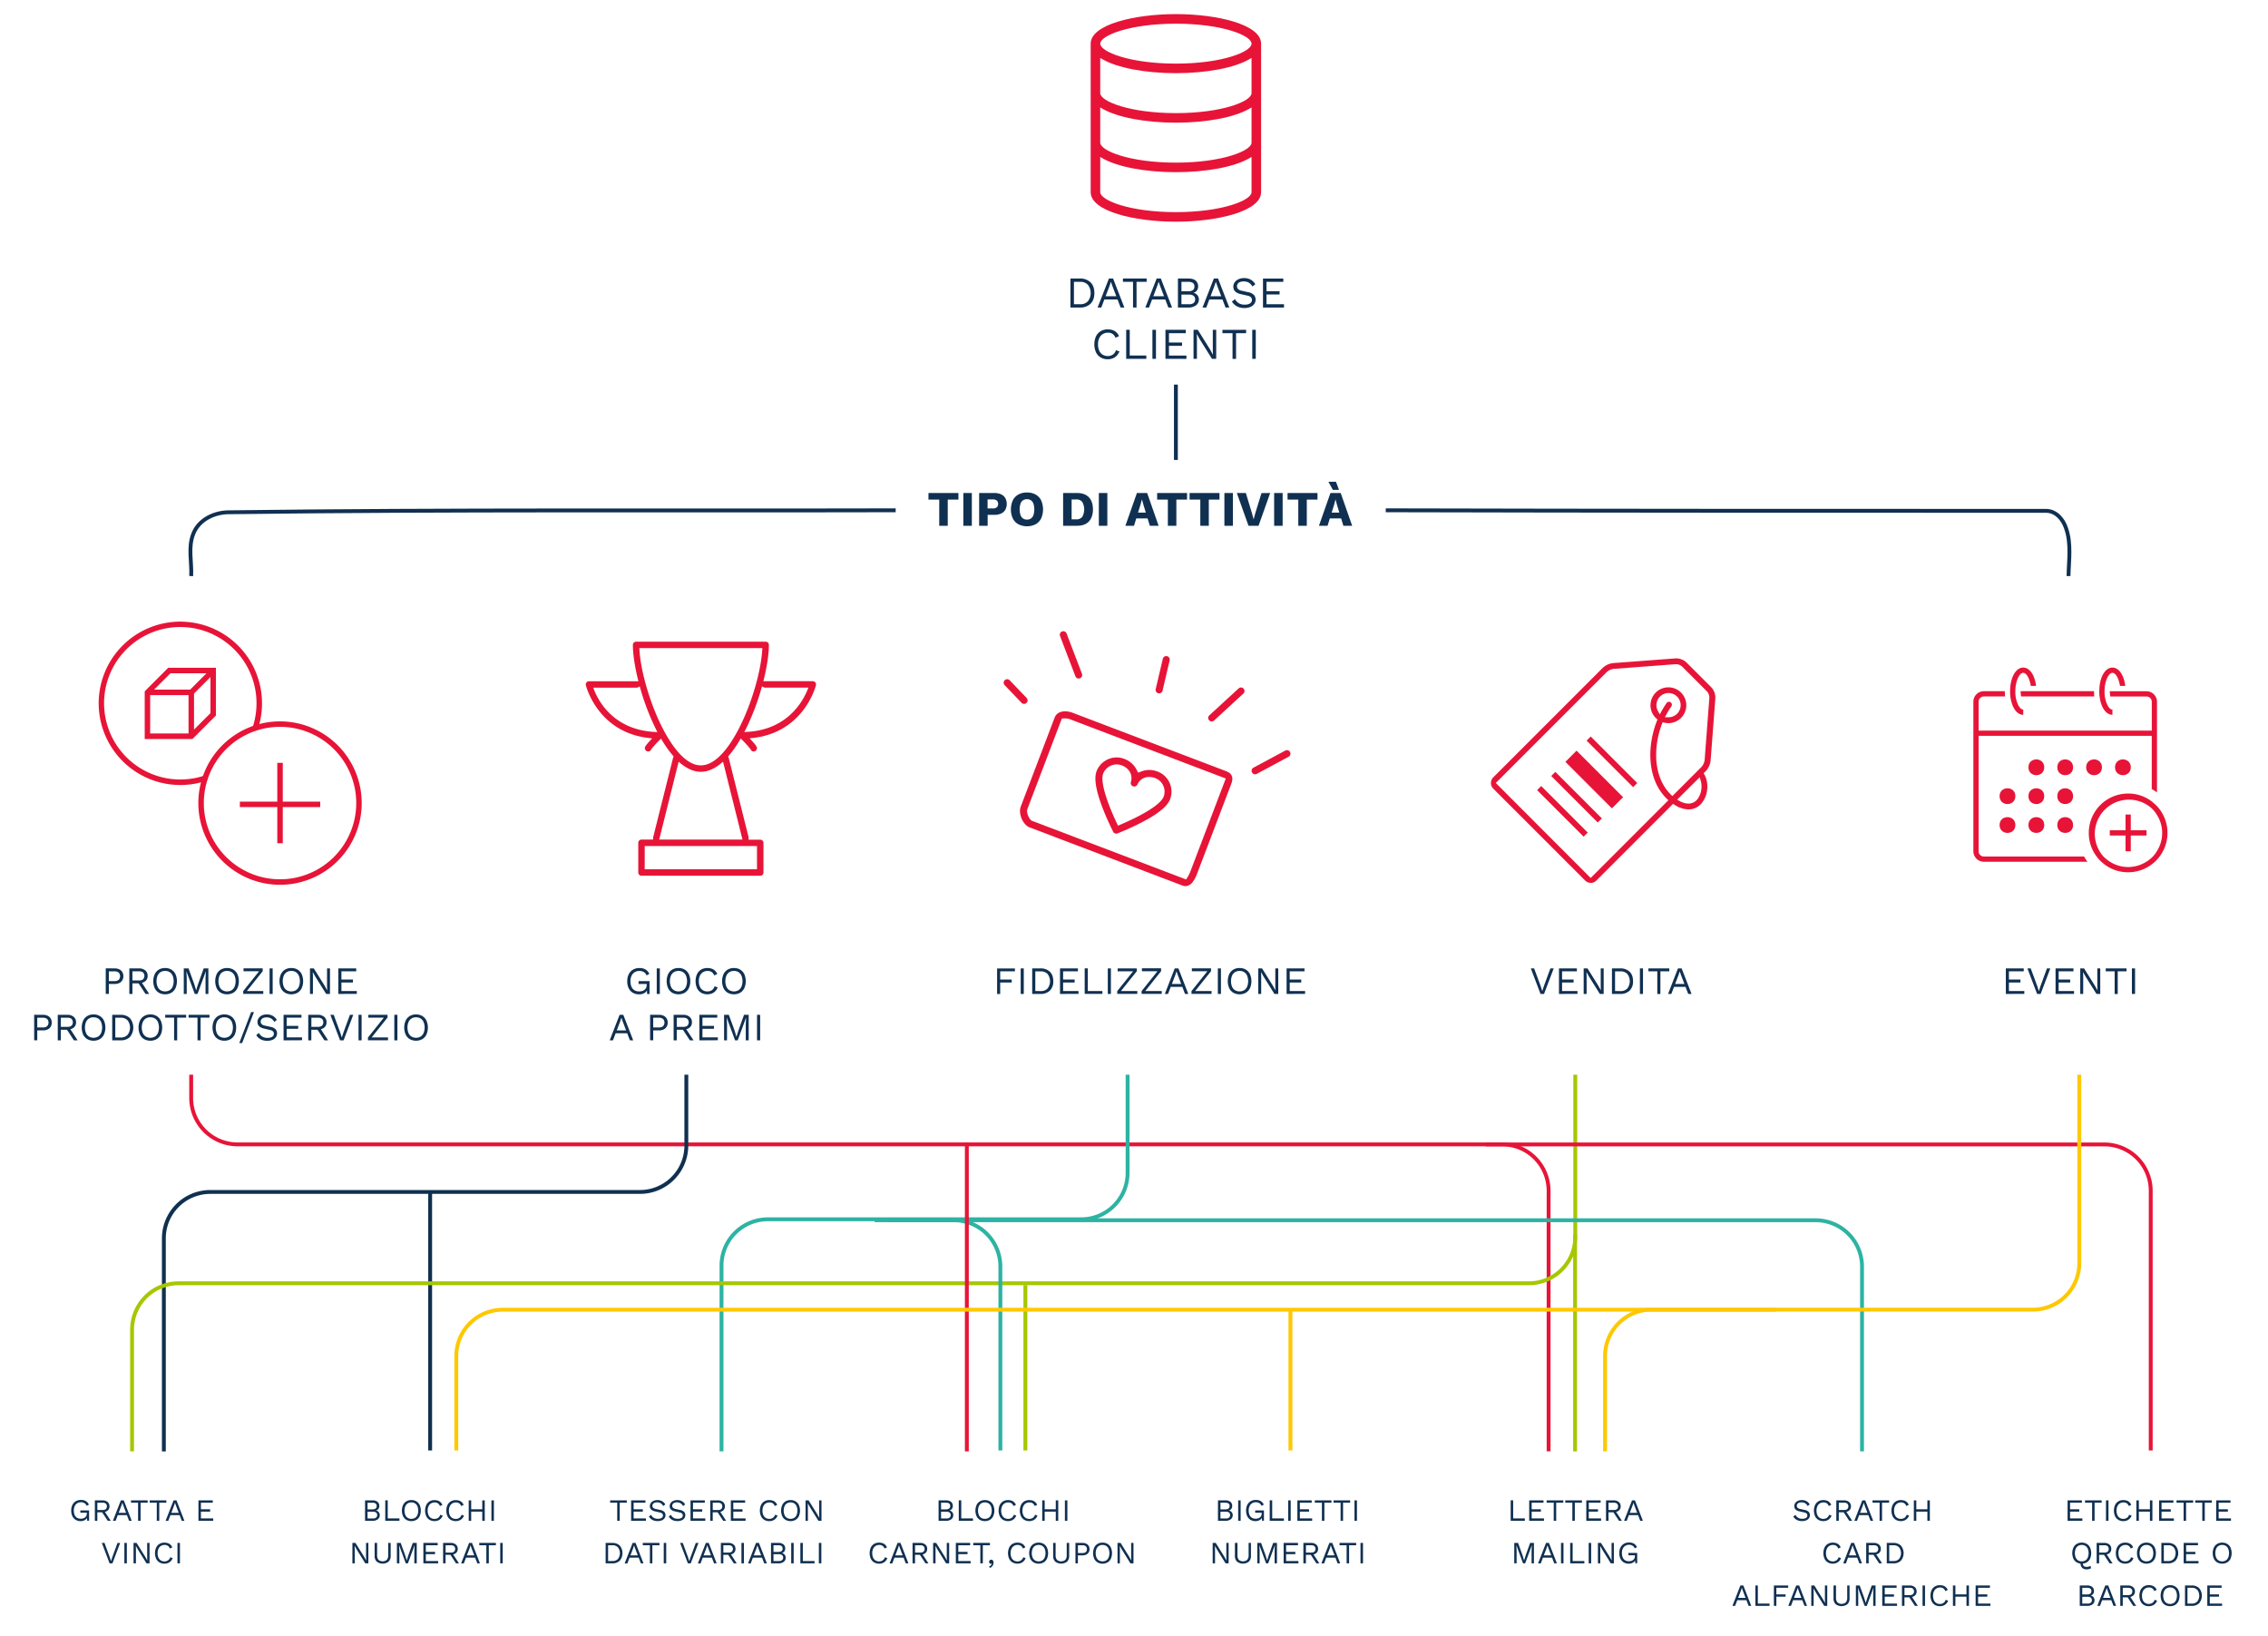 <svg xmlns="http://www.w3.org/2000/svg" id="Layer_1" data-name="Layer 1" viewBox="0 0 1600.01 1153.68"><defs><style>.cls-1{fill:#103051}.cls-2{fill:#e71438}.cls-3,.cls-4,.cls-5,.cls-6,.cls-7{fill:none;stroke-width:2.73px}.cls-3{stroke:#103051}.cls-4{stroke:#e71438}.cls-5{stroke:#2db3a3}.cls-6{stroke:#a6c700}.cls-7{stroke:#fec800}</style></defs><path d="M56.93 1072.9a6.67 6.67 0 0 1-3.55-.91 6 6 0 0 1-2.31-2.56 8.8 8.8 0 0 1-.82-4 8.5 8.5 0 0 1 .86-4 6.3 6.3 0 0 1 2.41-2.57 7 7 0 0 1 3.56-.9 6.64 6.64 0 0 1 3.48.81 5.66 5.66 0 0 1 2.17 2.48l-1.59.88a3.74 3.74 0 0 0-1.52-1.89 4.7 4.7 0 0 0-2.54-.64 4.86 4.86 0 0 0-2.59.68 4.7 4.7 0 0 0-1.76 2 6.9 6.9 0 0 0-.65 3.11 7.9 7.9 0 0 0 .56 3.11 4.17 4.17 0 0 0 1.66 2 5 5 0 0 0 2.69.69 5.6 5.6 0 0 0 1.67-.23 4 4 0 0 0 1.36-.68 3.3 3.3 0 0 0 .9-1.16 3.8 3.8 0 0 0 .33-1.64v-.5h-4.58v-1.64h6.17v7.27h-1.37l-.09-2.68.37.06a4.38 4.38 0 0 1-1.79 2.1 5.8 5.8 0 0 1-3.03.81m15.45-14.62a5.27 5.27 0 0 1 3.53 1.13 3.83 3.83 0 0 1 1.33 3.08 3.65 3.65 0 0 1-1.34 3 5.46 5.46 0 0 1-3.54 1.08l-.16.11h-3.53v6h-1.75v-14.4Zm0 6.78a3.47 3.47 0 0 0 2.3-.64 2.86 2.86 0 0 0 0-3.86 3.47 3.47 0 0 0-2.3-.65h-3.71v5.15Zm1 .35 4.76 7.27H76l-4.14-6.31Zm6.27 7.27 5.6-14.4h2.08l5.58 14.4h-1.85L87 1061.94l-.68-2-.64 1.94-4.12 10.8Zm2.74-4v-1.64h7.71v1.64Zm21.78-10.4v1.63h-5v12.77h-1.76v-12.77h-5v-1.63Zm13.18 0v1.63h-5v12.77h-1.75v-12.77h-5v-1.63Zm-.52 14.4 5.61-14.4h2.07l5.59 14.4h-1.86l-4.1-10.74-.68-2-.63 1.94-4.13 10.8Zm2.75-4v-1.64h7.7v1.64Zm20.42 4v-14.4h10.1v1.63h-8.36v4.65h6.51v1.64h-6.51v4.8h8.69v1.64Zm-55.23 15.6-5.45 14.41h-2l-5.48-14.41h1.88l3.67 10 .91 2.86.92-2.84 3.67-10Zm4.72 0v14.41h-1.75v-14.41Zm16.01 0v14.41h-2.16l-6-9.65-1.53-2.7.09 2.18v10.17h-1.7v-14.41h2.16l6 9.61 1.55 2.77-.08-2.21v-10.17Zm16.33 10.72a6.1 6.1 0 0 1-1.31 2.11 5.8 5.8 0 0 1-2 1.34 6.8 6.8 0 0 1-2.5.46 6.7 6.7 0 0 1-3.54-.91 6.07 6.07 0 0 1-2.32-2.56 9.92 9.92 0 0 1 0-7.9 6.1 6.1 0 0 1 2.32-2.57 6.63 6.63 0 0 1 3.5-.9 7.4 7.4 0 0 1 2.49.38 5 5 0 0 1 1.86 1.13 5.6 5.6 0 0 1 1.24 1.85l-1.73.81a4 4 0 0 0-1.38-1.89 4 4 0 0 0-2.35-.65 4.83 4.83 0 0 0-2.58.69 4.6 4.6 0 0 0-1.73 2 7.14 7.14 0 0 0-.62 3.12 7.4 7.4 0 0 0 .59 3.11 4.43 4.43 0 0 0 1.68 2 4.7 4.7 0 0 0 2.57.69 4.3 4.3 0 0 0 2.51-.73 4.08 4.08 0 0 0 1.55-2.19Zm5.1-10.72v14.41h-1.74v-14.41Zm634.83-891.82a10.4 10.4 0 0 1 7.55 2.65c1.83 1.77 2.74 4.29 2.74 7.58s-.91 5.81-2.74 7.58a10.43 10.43 0 0 1-7.55 2.65h-6.6v-20.46Zm.25 18.13a7.15 7.15 0 0 0 5.47-2.09 9.55 9.55 0 0 0 0-11.62 7.1 7.1 0 0 0-5.47-2.09h-4.37v15.8Zm12.31 2.33 8-20.46h2.94l7.94 20.46h-2.64l-5.82-15.25-1-2.85h-.07l-.89 2.76-5.86 15.34Zm3.9-5.68v-2.32h10.94v2.32Zm30.71-14.78v2.33h-7.13v18.13h-2.48v-18.13h-7.12v-2.33Zm-.93 20.46 8-20.46h2.94l7.93 20.46h-2.63l-5.83-15.25-1-2.85h-.06l-.9 2.76-5.86 15.34Zm3.91-5.68v-2.32h10.94v2.32Zm19.09 5.68v-20.46h7.28c2.42 0 4.18.51 5.3 1.52a5.27 5.27 0 0 1 1.67 4.12 4.7 4.7 0 0 1-.9 2.81 4 4 0 0 1-2.54 1.59 4.7 4.7 0 0 1 2.9 1.66 4.65 4.65 0 0 1 1.07 3 5.07 5.07 0 0 1-2 4.17 8.74 8.74 0 0 1-5.58 1.57Zm2.48-11.47h4.83q4.34 0 4.34-3.35t-4.34-3.31h-4.83Zm0 9.14h5.36a5 5 0 0 0 3.27-.9 3.49 3.49 0 0 0 0-5 5.07 5.07 0 0 0-3.27-.89h-5.36Zm14.87 2.33 8-20.46h2.94l7.94 20.46h-2.64l-5.83-15.25-1-2.85h-.06l-.9 2.76-5.8 15.34Zm3.91-5.68v-2.32h10.94v2.32Zm25.44-15.09a9.35 9.35 0 0 1 4.65 1.1 9 9 0 0 1 3.25 3.24l-2.07 1.61a7.4 7.4 0 0 0-2.59-2.8 8 8 0 0 0-6.2-.36 3.4 3.4 0 0 0-1.56 1.23 3.07 3.07 0 0 0-.5 1.72 2.9 2.9 0 0 0 .68 1.9 5 5 0 0 0 2.73 1.29l4.43 1a7.6 7.6 0 0 1 4.11 2 4.8 4.8 0 0 1 1.16 3.27 5.07 5.07 0 0 1-1 3.08 6.23 6.23 0 0 1-2.74 2.09 10.6 10.6 0 0 1-4.15.75 11.7 11.7 0 0 1-3.92-.61 9.1 9.1 0 0 1-2.9-1.63 9.3 9.3 0 0 1-2-2.29l2.17-1.77a7.5 7.5 0 0 0 1.55 2.03 6.45 6.45 0 0 0 2.25 1.4 8.6 8.6 0 0 0 3 .49 8.7 8.7 0 0 0 2.75-.39 3.8 3.8 0 0 0 1.78-1.14 2.85 2.85 0 0 0 .62-1.85 2.75 2.75 0 0 0-.65-1.78 4.44 4.44 0 0 0-2.45-1.19l-4.8-1.09a9.4 9.4 0 0 1-3.06-1.19 4.6 4.6 0 0 1-1.67-1.8 5 5 0 0 1-.51-2.24 5.37 5.37 0 0 1 .91-3 6.53 6.53 0 0 1 2.64-2.21 9.15 9.15 0 0 1 4.09-.86m13.3 20.77v-20.46h14.35v2.33h-11.87v6.6h9.23v2.32h-9.23v6.88h12.33v2.33Zm-101.28 30.93a8.9 8.9 0 0 1-1.86 3 8.1 8.1 0 0 1-2.84 1.9 9.3 9.3 0 0 1-3.55.65 9.57 9.57 0 0 1-5-1.28 8.6 8.6 0 0 1-3.29-3.64 14.15 14.15 0 0 1 0-11.22 8.56 8.56 0 0 1 3.29-3.64 9.36 9.36 0 0 1 5-1.29 10.7 10.7 0 0 1 3.53.54 7 7 0 0 1 2.65 1.61 8 8 0 0 1 1.76 2.62l-2.45 1.15a5.7 5.7 0 0 0-2-2.68 5.63 5.63 0 0 0-3.33-.92 6.8 6.8 0 0 0-3.66 1 6.6 6.6 0 0 0-2.46 2.8 10.1 10.1 0 0 0-.89 4.44 10.6 10.6 0 0 0 .84 4.41 6.3 6.3 0 0 0 2.39 2.82 6.7 6.7 0 0 0 3.65 1 6.2 6.2 0 0 0 3.57-1 5.85 5.85 0 0 0 2.2-3.11Zm7.28 2.91h11.71v2.32h-14.22v-20.45H797Zm18.5-18.13v20.45H813v-20.45Zm6.7 20.45v-20.45h14.35V235h-11.88v6.6h9.24v2.33h-9.24v6.88H837v2.32Zm35.8-20.45v20.45h-3l-8.55-13.7-2.17-3.84.12 3.1v14.44H842v-20.45h3l8.52 13.63 2.2 3.94-.12-3.13v-14.44Zm21.1 0V235H872v18.13h-2.48V235h-7.13v-2.32Zm6.81 0v20.45h-2.48v-20.45Zm-628.37 840.05v-14.4h5.13a5.4 5.4 0 0 1 3.73 1.07 3.7 3.7 0 0 1 1.18 2.9 3.3 3.3 0 0 1-.63 2 2.84 2.84 0 0 1-1.79 1.13 3.3 3.3 0 0 1 2 1.17 3.26 3.26 0 0 1 .75 2.1 3.6 3.6 0 0 1-1.37 2.94 6.2 6.2 0 0 1-3.93 1.1Zm1.75-8.07h3.4c2 0 3.06-.79 3.06-2.36s-1-2.34-3.06-2.34h-3.4Zm0 6.43h3.77a3.53 3.53 0 0 0 2.3-.63 2.45 2.45 0 0 0 0-3.55 3.6 3.6 0 0 0-2.3-.62h-3.77Zm14.25-.04h8.25v1.64h-10v-14.4h1.75Zm16.67-12.94a6.76 6.76 0 0 1 3.55.9 6.14 6.14 0 0 1 2.31 2.57 9.92 9.92 0 0 1 0 7.9 6.1 6.1 0 0 1-2.31 2.56 7.38 7.38 0 0 1-7.1 0 6.1 6.1 0 0 1-2.31-2.56 9.92 9.92 0 0 1 0-7.9 6.14 6.14 0 0 1 2.31-2.57 6.76 6.76 0 0 1 3.55-.9m0 1.64a4.73 4.73 0 0 0-2.58.68 4.53 4.53 0 0 0-1.68 2 8.5 8.5 0 0 0 0 6.22 4.5 4.5 0 0 0 1.68 2 5.19 5.19 0 0 0 5.17 0 4.5 4.5 0 0 0 1.67-2 8.63 8.63 0 0 0 0-6.22 4.5 4.5 0 0 0-1.67-2 4.7 4.7 0 0 0-2.59-.68m22.13 9.3a6.1 6.1 0 0 1-1.31 2.11 5.7 5.7 0 0 1-2 1.34 7.21 7.21 0 0 1-6-.45 6.07 6.07 0 0 1-2.32-2.56 9.92 9.92 0 0 1 0-7.9A6.1 6.1 0 0 1 303 1059a6.63 6.63 0 0 1 3.5-.9 7.7 7.7 0 0 1 2.49.38 5 5 0 0 1 1.86 1.14 5.5 5.5 0 0 1 1.24 1.84l-1.73.81a4 4 0 0 0-1.38-1.89 4 4 0 0 0-2.35-.64 4.83 4.83 0 0 0-2.58.68 4.6 4.6 0 0 0-1.73 2 7.2 7.2 0 0 0-.62 3.12 7.4 7.4 0 0 0 .59 3.11 4.4 4.4 0 0 0 1.68 2 4.7 4.7 0 0 0 2.57.69 4.3 4.3 0 0 0 2.51-.73 4.08 4.08 0 0 0 1.55-2.19Zm14.97 0a6.1 6.1 0 0 1-1.31 2.11 5.7 5.7 0 0 1-2 1.34 7.21 7.21 0 0 1-6-.45 6.07 6.07 0 0 1-2.32-2.56 9.92 9.92 0 0 1 0-7.9A6.1 6.1 0 0 1 318 1059a6.63 6.63 0 0 1 3.5-.9 7.7 7.7 0 0 1 2.49.38 5 5 0 0 1 1.86 1.14 5.5 5.5 0 0 1 1.24 1.84l-1.73.81a4 4 0 0 0-1.38-1.89 4 4 0 0 0-2.35-.64 4.83 4.83 0 0 0-2.58.68 4.6 4.6 0 0 0-1.73 2 7.2 7.2 0 0 0-.62 3.12 7.4 7.4 0 0 0 .59 3.11 4.4 4.4 0 0 0 1.68 2 4.7 4.7 0 0 0 2.57.69 4.3 4.3 0 0 0 2.51-.73 4.08 4.08 0 0 0 1.55-2.19Zm5.1-10.72v14.4h-1.74v-14.4Zm8.62 6.28v1.64h-9.45v-1.64Zm.94-6.28v14.4h-1.74v-14.4Zm6.46 0v14.4h-1.74v-14.4Zm-88.56 30v14.41h-2.16l-6-9.65-1.53-2.7.09 2.18v10.17h-1.66v-14.41h2.16l6 9.61 1.55 2.77-.08-2.21v-10.17Zm15.74 0v9a5.56 5.56 0 0 1-1.46 4.18 6.92 6.92 0 0 1-8.37 0 5.53 5.53 0 0 1-1.48-4.18v-9h1.75v8.6a4.9 4.9 0 0 0 .95 3.32 4.62 4.62 0 0 0 5.91 0 4.86 4.86 0 0 0 .95-3.32v-8.6Zm18.39 0v14.41h-1.7v-9.06l.2-3.8-4.74 12.86h-1.48l-4.74-12.86.2 3.8v9.06H280v-14.41h2.68l3.17 8.76 1.09 3.6 1.11-3.58 3.15-8.78Zm4.68 14.41v-14.41h10.1v1.64h-8.36v4.65h6.5v1.64h-6.5v4.84h8.69v1.64Zm19.37-14.41a5.26 5.26 0 0 1 3.54 1.14 3.83 3.83 0 0 1 1.33 3.08 3.67 3.67 0 0 1-1.34 3 5.5 5.5 0 0 1-3.55 1.08l-.15.11h-3.54v6h-1.74v-14.41Zm0 6.79a3.45 3.45 0 0 0 2.3-.64 2.83 2.83 0 0 0 0-3.86 3.45 3.45 0 0 0-2.3-.65h-3.69v5.15Zm1 .35 4.75 7.27h-2.07l-4.15-6.31Zm6.27 7.27 5.61-14.41H333l5.59 14.41h-1.86l-4.1-10.74-.67-2-.63 2-4.13 10.8Zm2.75-4v-1.63h7.7v1.63Zm21.78-10.41v1.64h-5v12.77h-1.75v-12.77h-5v-1.64Zm4.8 0v14.41h-1.75v-14.41Zm87.54-30v1.63h-5v12.77h-1.75v-12.77h-5v-1.63Zm3.05 14.4v-14.4h10.1v1.63H447v4.65h6.5v1.64H447v4.8h8.68v1.64Zm18.55-14.62a6.6 6.6 0 0 1 3.27.77 6.43 6.43 0 0 1 2.3 2.28l-1.47 1.14a5.2 5.2 0 0 0-1.82-2 4.93 4.93 0 0 0-2.45-.57 4.8 4.8 0 0 0-1.91.32 2.44 2.44 0 0 0-1.11.87 2.16 2.16 0 0 0-.34 1.21 2 2 0 0 0 .48 1.34 3.42 3.42 0 0 0 1.92.9l3.12.7a5.4 5.4 0 0 1 2.89 1.39 3.37 3.37 0 0 1 .82 2.3 3.58 3.58 0 0 1-.69 2.17 4.4 4.4 0 0 1-1.93 1.47 7.5 7.5 0 0 1-2.93.53 8.1 8.1 0 0 1-2.76-.43 6.5 6.5 0 0 1-2-1.14 6.4 6.4 0 0 1-1.39-1.62l1.52-1.24a5.6 5.6 0 0 0 1.07 1.46 4.6 4.6 0 0 0 1.58 1 5.9 5.9 0 0 0 2.13.35 6.2 6.2 0 0 0 1.91-.26 2.6 2.6 0 0 0 1.26-.81 2 2 0 0 0 .43-1.3 1.94 1.94 0 0 0-.45-1.25 3.1 3.1 0 0 0-1.73-.84l-3.38-.77a6.5 6.5 0 0 1-2.15-.84 3.14 3.14 0 0 1-1.18-1.26 3.55 3.55 0 0 1-.36-1.58 3.8 3.8 0 0 1 .65-2.13 4.4 4.4 0 0 1 1.85-1.56 6.5 6.5 0 0 1 2.85-.6m13.99 0a6.6 6.6 0 0 1 3.27.77 6.33 6.33 0 0 1 2.29 2.28l-1.46 1.14a5.2 5.2 0 0 0-1.82-2 5 5 0 0 0-2.46-.57 4.8 4.8 0 0 0-1.91.32 2.4 2.4 0 0 0-1.1.87 2.17 2.17 0 0 0-.35 1.21 2 2 0 0 0 .48 1.34 3.5 3.5 0 0 0 1.92.9l3.12.7a5.4 5.4 0 0 1 2.9 1.39 3.37 3.37 0 0 1 .81 2.3 3.57 3.57 0 0 1-.68 2.17 4.45 4.45 0 0 1-1.93 1.47 7.5 7.5 0 0 1-2.93.53 8 8 0 0 1-2.76-.43 6.5 6.5 0 0 1-2-1.14 6.7 6.7 0 0 1-1.4-1.62l1.53-1.24a5.3 5.3 0 0 0 1.07 1.46 4.5 4.5 0 0 0 1.58 1 5.9 5.9 0 0 0 2.13.35 6.2 6.2 0 0 0 1.92-.26 2.6 2.6 0 0 0 1.26-.81 2 2 0 0 0 .43-1.3 1.9 1.9 0 0 0-.46-1.25 3.06 3.06 0 0 0-1.72-.84l-3.38-.77a6.4 6.4 0 0 1-2.15-.84 3.14 3.14 0 0 1-1.18-1.26 3.55 3.55 0 0 1-.36-1.58 3.8 3.8 0 0 1 .64-2.13 4.5 4.5 0 0 1 1.86-1.56 6.5 6.5 0 0 1 2.84-.6m9.36 14.62v-14.4h10.1v1.63h-8.35v4.65h6.5v1.64h-6.5v4.8h8.68v1.64Zm19.38-14.4a5.27 5.27 0 0 1 3.53 1.13 3.84 3.84 0 0 1 1.34 3.08 3.65 3.65 0 0 1-1.35 3 5.46 5.46 0 0 1-3.54 1.08l-.16.11h-3.53v6h-1.75v-14.4Zm0 6.78a3.47 3.47 0 0 0 2.3-.64 2.86 2.86 0 0 0 0-3.86 3.47 3.47 0 0 0-2.3-.65h-3.69v5.15Zm1 .35 4.76 7.27h-2.07l-4.15-6.31Zm8.06 7.27v-14.4h10.1v1.63h-8.36v4.65h6.5v1.64h-6.5v4.8H526v1.64Zm32.97-3.68a6.1 6.1 0 0 1-1.31 2.11 5.7 5.7 0 0 1-2 1.34 6.5 6.5 0 0 1-2.5.46 6.64 6.64 0 0 1-3.54-.91 6.07 6.07 0 0 1-2.32-2.56 10 10 0 0 1 0-7.9 6.1 6.1 0 0 1 2.32-2.57 6.63 6.63 0 0 1 3.5-.9 7.7 7.7 0 0 1 2.49.38 4.9 4.9 0 0 1 1.86 1.14 5.5 5.5 0 0 1 1.24 1.84l-1.73.81a4 4 0 0 0-1.38-1.89 4 4 0 0 0-2.35-.64 4.77 4.77 0 0 0-2.57.68 4.6 4.6 0 0 0-1.74 2 7.2 7.2 0 0 0-.62 3.12 7.5 7.5 0 0 0 .59 3.11 4.4 4.4 0 0 0 1.68 2 4.73 4.73 0 0 0 2.57.69 4.3 4.3 0 0 0 2.51-.73 4.08 4.08 0 0 0 1.55-2.19Zm9.16-10.94a6.76 6.76 0 0 1 3.55.9 6 6 0 0 1 2.31 2.57 9.92 9.92 0 0 1 0 7.9 6 6 0 0 1-2.31 2.56 7.36 7.36 0 0 1-7.09 0 6 6 0 0 1-2.31-2.56 9.92 9.92 0 0 1 0-7.9 6 6 0 0 1 2.31-2.57 6.73 6.73 0 0 1 3.54-.9m0 1.64a4.7 4.7 0 0 0-2.57.68 4.4 4.4 0 0 0-1.68 2 8.5 8.5 0 0 0 0 6.22 4.4 4.4 0 0 0 1.68 2 5.17 5.17 0 0 0 5.16 0 4.4 4.4 0 0 0 1.67-2 8.5 8.5 0 0 0 0-6.22 4.45 4.45 0 0 0-1.67-2 4.7 4.7 0 0 0-2.59-.68m21.83-1.42v14.4h-2.16l-6-9.65-1.52-2.7.09 2.18v10.17h-1.66v-14.4h2.16l6 9.6 1.55 2.77-.09-2.2v-10.17Zm-147.63 30a7.35 7.35 0 0 1 5.31 1.87 8.34 8.34 0 0 1 0 10.67 7.3 7.3 0 0 1-5.31 1.87h-4.65v-14.41Zm.17 12.77a5 5 0 0 0 3.85-1.47 6.71 6.71 0 0 0 0-8.18 5 5 0 0 0-3.85-1.48H429v11.13Zm8.62 1.64 5.61-14.41h2.07l5.59 14.41h-1.86L448 1092l-.68-2-.63 2-4.13 10.8Zm2.75-4v-1.63h7.7v1.63Zm21.78-10.41v1.64h-5v12.77h-1.75v-12.77h-5v-1.64Zm4.77 0v14.41h-1.75v-14.41Zm22.75 0-5.46 14.41h-2l-5.48-14.41h1.87l3.67 10 .92 2.86.91-2.84 3.67-10Zm-.4 14.41 5.61-14.41H500l5.58 14.41h-1.85l-4.07-10.69-.67-2h-.05l-.63 2-4.12 10.8Zm2.75-4v-1.63h7.71v1.63Zm18.9-10.41a5.26 5.26 0 0 1 3.54 1.14 3.86 3.86 0 0 1 1.33 3.08 3.67 3.67 0 0 1-1.34 3 5.5 5.5 0 0 1-3.55 1.08l-.15.11h-3.54v6h-1.74v-14.41Zm0 6.79a3.47 3.47 0 0 0 2.3-.64 2.83 2.83 0 0 0 0-3.86 3.47 3.47 0 0 0-2.3-.65h-3.69v5.15Zm1 .35 4.76 7.27h-2.07l-4.15-6.31Zm9.8-7.14v14.41h-1.74v-14.41Zm2.93 14.41 5.61-14.41h2.07l5.59 14.41h-1.86L535 1092l-.68-2-.63 2-4.13 10.8Zm2.75-4v-1.63h7.7v1.63Zm13.44 4v-14.41h5.13a5.45 5.45 0 0 1 3.73 1.07 3.73 3.73 0 0 1 1.18 2.91 3.33 3.33 0 0 1-.63 2 2.84 2.84 0 0 1-1.79 1.13 3.33 3.33 0 0 1 2 1.16 3.26 3.26 0 0 1 .75 2.11 3.6 3.6 0 0 1-1.37 2.94 6.2 6.2 0 0 1-3.93 1.1Zm1.75-8.08h3.4c2 0 3.06-.78 3.06-2.35s-1-2.34-3.06-2.34h-3.4Zm0 6.44h3.77a3.5 3.5 0 0 0 2.3-.63 2.45 2.45 0 0 0 0-3.55 3.57 3.57 0 0 0-2.3-.62h-3.77Zm14.25-12.77v14.41h-1.75v-14.41Zm6.46 12.77h8.25v1.64h-10v-14.41h1.75Zm13.05-12.77v14.41h-1.75v-14.41Zm82.71-15.6v-14.4h5.13a5.4 5.4 0 0 1 3.73 1.07 3.7 3.7 0 0 1 1.18 2.9 3.3 3.3 0 0 1-.63 2 2.84 2.84 0 0 1-1.79 1.13 3.32 3.32 0 0 1 2 1.17 3.26 3.26 0 0 1 .75 2.1 3.59 3.59 0 0 1-1.38 2.94 6.14 6.14 0 0 1-3.92 1.1Zm1.75-8.07h3.4c2 0 3.06-.79 3.06-2.36s-1-2.34-3.06-2.34h-3.4Zm0 6.43h3.77a3.53 3.53 0 0 0 2.3-.63 2.45 2.45 0 0 0 0-3.55 3.6 3.6 0 0 0-2.3-.62h-3.77Zm14.25-.04h8.25v1.64h-10v-14.4h1.75Zm16.67-12.94a6.76 6.76 0 0 1 3.55.9 6.14 6.14 0 0 1 2.31 2.57 9.92 9.92 0 0 1 0 7.9 6.1 6.1 0 0 1-2.31 2.56 7.38 7.38 0 0 1-7.1 0 6.1 6.1 0 0 1-2.31-2.56 9.92 9.92 0 0 1 0-7.9 6.14 6.14 0 0 1 2.31-2.57 6.76 6.76 0 0 1 3.55-.9m0 1.64a4.73 4.73 0 0 0-2.58.68 4.53 4.53 0 0 0-1.68 2 8.5 8.5 0 0 0 0 6.22 4.5 4.5 0 0 0 1.68 2 5.19 5.19 0 0 0 5.17 0 4.4 4.4 0 0 0 1.66-2 8.5 8.5 0 0 0 0-6.22 4.43 4.43 0 0 0-1.66-2 4.74 4.74 0 0 0-2.59-.68m22.13 9.3a6.2 6.2 0 0 1-1.31 2.11 5.8 5.8 0 0 1-2 1.34 7.21 7.21 0 0 1-6-.45 6.07 6.07 0 0 1-2.32-2.56 9.92 9.92 0 0 1 0-7.9 6.1 6.1 0 0 1 2.32-2.57 6.63 6.63 0 0 1 3.5-.9 7.7 7.7 0 0 1 2.49.38 5 5 0 0 1 1.86 1.14 5.5 5.5 0 0 1 1.24 1.84l-1.73.81a4 4 0 0 0-1.38-1.89 4 4 0 0 0-2.35-.64 4.8 4.8 0 0 0-2.58.68 4.6 4.6 0 0 0-1.73 2 7.06 7.06 0 0 0-.62 3.12 7.4 7.4 0 0 0 .59 3.11 4.4 4.4 0 0 0 1.68 2 4.7 4.7 0 0 0 2.57.69 4.3 4.3 0 0 0 2.51-.73 4.13 4.13 0 0 0 1.55-2.19Zm14.97 0a6.1 6.1 0 0 1-1.31 2.11 5.8 5.8 0 0 1-2 1.34 7.21 7.21 0 0 1-6-.45 6.07 6.07 0 0 1-2.32-2.56 9.92 9.92 0 0 1 0-7.9 6.1 6.1 0 0 1 2.32-2.57 6.63 6.63 0 0 1 3.5-.9 7.7 7.7 0 0 1 2.49.38 5 5 0 0 1 1.86 1.14 5.5 5.5 0 0 1 1.24 1.84l-1.73.81a4 4 0 0 0-1.38-1.89 4 4 0 0 0-2.35-.64 4.83 4.83 0 0 0-2.58.68 4.6 4.6 0 0 0-1.73 2 7.2 7.2 0 0 0-.62 3.12 7.4 7.4 0 0 0 .59 3.11 4.4 4.4 0 0 0 1.68 2 4.7 4.7 0 0 0 2.57.69 4.3 4.3 0 0 0 2.51-.73 4.13 4.13 0 0 0 1.55-2.19Zm5.09-10.72v14.4h-1.74v-14.4Zm8.62 6.28v1.64h-9.45v-1.64Zm.94-6.28v14.4h-1.74v-14.4Zm6.44 0v14.4h-1.74v-14.4ZM626 1099a5.82 5.82 0 0 1-3.3 3.45 7.23 7.23 0 0 1-6.05-.45 6 6 0 0 1-2.31-2.56 9.92 9.92 0 0 1 0-7.9 6 6 0 0 1 2.31-2.57 6.65 6.65 0 0 1 3.5-.9 7.4 7.4 0 0 1 2.49.38 5 5 0 0 1 1.87 1.13 5.8 5.8 0 0 1 1.23 1.85l-1.72.81a4 4 0 0 0-1.39-1.89 4 4 0 0 0-2.35-.65 4.77 4.77 0 0 0-2.57.69 4.7 4.7 0 0 0-1.74 2 7.14 7.14 0 0 0-.62 3.12 7.6 7.6 0 0 0 .59 3.11 4.43 4.43 0 0 0 1.68 2 4.74 4.74 0 0 0 2.58.69 4.34 4.34 0 0 0 2.51-.73 4.13 4.13 0 0 0 1.55-2.19Zm1.59 3.69 5.61-14.41h2.07l5.59 14.41H639l-4.1-10.69-.67-2h-.05l-.63 2-4.12 10.8Zm2.75-4v-1.63h7.71v1.63Zm18.9-10.41a5.26 5.26 0 0 1 3.54 1.14 3.86 3.86 0 0 1 1.33 3.08 3.65 3.65 0 0 1-1.35 3 5.46 5.46 0 0 1-3.54 1.08l-.15.11h-3.54v6h-1.75v-14.41Zm0 6.79a3.47 3.47 0 0 0 2.3-.64 2.86 2.86 0 0 0 0-3.86 3.47 3.47 0 0 0-2.3-.65h-3.69v5.15Zm1 .35 4.76 7.27h-2.07l-4.15-6.31Zm19.36-7.14v14.41h-2.16l-6-9.65-1.53-2.7.09 2.18v10.17h-1.7v-14.41h2.16l6 9.61 1.55 2.77-.09-2.21v-10.17Zm4.72 14.41v-14.41h10.1v1.64h-8.36v4.65h6.5v1.64h-6.5v4.84h8.69v1.64Zm24.04-14.41v1.64h-5v12.77h-1.76v-12.77h-5v-1.64Zm.9 11.79a1.42 1.42 0 0 1 .88.27 1.76 1.76 0 0 1 .56.74 2.9 2.9 0 0 1 .19 1.11 4.1 4.1 0 0 1-.25 1.42 3.8 3.8 0 0 1-.77 1.28 4.2 4.2 0 0 1-1.35 1l-.92-.85a3.5 3.5 0 0 0 1-.54 3.6 3.6 0 0 0 .73-.79 2.5 2.5 0 0 0 .37-.89h-.09a.7.7 0 0 1-.22.11 1.2 1.2 0 0 1-.39.05 1 1 0 0 1-.53-.16 1.3 1.3 0 0 1-.47-.44 1.33 1.33 0 0 1-.2-.78 1.36 1.36 0 0 1 .2-.73 1.44 1.44 0 0 1 .51-.53 1.25 1.25 0 0 1 .75-.27m24.31-1.07a6.1 6.1 0 0 1-1.31 2.11 5.8 5.8 0 0 1-2 1.34 7.21 7.21 0 0 1-6-.45 6.07 6.07 0 0 1-2.32-2.56 10 10 0 0 1 0-7.9 6.1 6.1 0 0 1 2.32-2.57 6.63 6.63 0 0 1 3.5-.9 7.4 7.4 0 0 1 2.49.38 4.9 4.9 0 0 1 1.86 1.13 5.6 5.6 0 0 1 1.24 1.85l-1.73.81a4 4 0 0 0-1.38-1.89 4 4 0 0 0-2.35-.65 4.77 4.77 0 0 0-2.57.69 4.6 4.6 0 0 0-1.74 2 7.14 7.14 0 0 0-.62 3.12 7.6 7.6 0 0 0 .59 3.11 4.43 4.43 0 0 0 1.68 2 4.7 4.7 0 0 0 2.57.69 4.3 4.3 0 0 0 2.51-.73 4.08 4.08 0 0 0 1.55-2.19Zm9.16-10.93a6.76 6.76 0 0 1 3.55.9 6 6 0 0 1 2.31 2.57 9.92 9.92 0 0 1 0 7.9 6 6 0 0 1-2.31 2.56 7.36 7.36 0 0 1-7.09 0 6.07 6.07 0 0 1-2.32-2.56 10 10 0 0 1 0-7.9 6.1 6.1 0 0 1 2.32-2.57 6.73 6.73 0 0 1 3.54-.9m0 1.63a4.7 4.7 0 0 0-2.57.69 4.4 4.4 0 0 0-1.68 2 8.5 8.5 0 0 0 0 6.22 4.43 4.43 0 0 0 1.68 2 5.17 5.17 0 0 0 5.16 0 4.5 4.5 0 0 0 1.67-2 8.5 8.5 0 0 0 0-6.22 4.45 4.45 0 0 0-1.67-2 4.7 4.7 0 0 0-2.59-.69m21.54-1.42v9a5.52 5.52 0 0 1-1.46 4.18 6.92 6.92 0 0 1-8.37 0 5.53 5.53 0 0 1-1.47-4.18v-9h1.74v8.6a4.9 4.9 0 0 0 .95 3.32 4.63 4.63 0 0 0 5.92 0 4.9 4.9 0 0 0 .95-3.32v-8.6Zm9.52 0a5.6 5.6 0 0 1 2.54.54 4.1 4.1 0 0 1 1.69 1.52 4.3 4.3 0 0 1 .61 2.33 4.34 4.34 0 0 1-.63 2.33 4.06 4.06 0 0 1-1.69 1.51 5.6 5.6 0 0 1-2.54.54h-3.34v5.63h-1.73v-14.41Zm-.26 7.14a3.6 3.6 0 0 0 2.48-.71 3 3 0 0 0 0-4.09 3.64 3.64 0 0 0-2.48-.7h-3.08v5.5Zm14.29-7.35a6.76 6.76 0 0 1 3.55.9 6.14 6.14 0 0 1 2.31 2.57 9.92 9.92 0 0 1 0 7.9 6.1 6.1 0 0 1-2.31 2.56 7.38 7.38 0 0 1-7.1 0 6.1 6.1 0 0 1-2.31-2.56 9.92 9.92 0 0 1 0-7.9 6.14 6.14 0 0 1 2.31-2.57 6.76 6.76 0 0 1 3.55-.9m0 1.63a4.74 4.74 0 0 0-2.58.69 4.53 4.53 0 0 0-1.68 2 8.5 8.5 0 0 0 0 6.22 4.56 4.56 0 0 0 1.68 2 5.19 5.19 0 0 0 5.17 0 4.46 4.46 0 0 0 1.66-2 8.5 8.5 0 0 0 0-6.22 4.43 4.43 0 0 0-1.66-2 4.7 4.7 0 0 0-2.59-.69m21.82-1.42v14.41h-2.16l-6-9.65-1.53-2.7.09 2.18v10.17h-1.66v-14.41h2.16l6 9.61 1.55 2.77-.09-2.21v-10.17Zm59.61-15.6v-14.4h5.12a5.43 5.43 0 0 1 3.74 1.07 3.73 3.73 0 0 1 1.17 2.9 3.3 3.3 0 0 1-.63 2 2.82 2.82 0 0 1-1.79 1.13 3.33 3.33 0 0 1 2.8 3.27 3.59 3.59 0 0 1-1.38 2.94 6.2 6.2 0 0 1-3.93 1.1Zm1.74-8.07h3.41c2 0 3.05-.79 3.05-2.36s-1-2.34-3.05-2.34H861Zm0 6.43h3.78a3.53 3.53 0 0 0 2.3-.63 2.48 2.48 0 0 0 0-3.55 3.6 3.6 0 0 0-2.3-.62H861Zm14.25-12.76v14.4h-1.74v-14.4Zm10.52 14.62a6.67 6.67 0 0 1-3.55-.91 6.1 6.1 0 0 1-2.31-2.56 8.8 8.8 0 0 1-.82-4 8.5 8.5 0 0 1 .86-4 6.26 6.26 0 0 1 2.42-2.57 6.9 6.9 0 0 1 3.55-.9 6.64 6.64 0 0 1 3.48.81 5.66 5.66 0 0 1 2.17 2.48l-1.59.88a3.72 3.72 0 0 0-1.51-1.89 4.76 4.76 0 0 0-2.55-.64 4.83 4.83 0 0 0-2.58.68 4.7 4.7 0 0 0-1.77 2 6.9 6.9 0 0 0-.64 3.11 7.9 7.9 0 0 0 .55 3.11 4.17 4.17 0 0 0 1.66 2 5 5 0 0 0 2.7.69 5.6 5.6 0 0 0 1.66-.23 4 4 0 0 0 1.36-.68 3.2 3.2 0 0 0 .9-1.16 3.8 3.8 0 0 0 .33-1.64v-.5h-4.58v-1.64h6.17v7.27h-1.37l-.09-2.68.37.06a4.38 4.38 0 0 1-1.79 2.1 5.76 5.76 0 0 1-3.03.81m11.74-1.9h8.25v1.64h-10v-14.4h1.75Zm13.05-12.72v14.4h-1.75v-14.4Zm4.71 14.4v-14.4h10.11v1.63H917v4.65h6.5v1.64H917v4.8h8.68v1.64Zm24.05-14.4v1.63h-5v12.77h-1.74v-12.77h-5v-1.63Zm13.18 0v1.63h-5v12.77h-1.74v-12.77h-5v-1.63Zm4.8 0v14.4h-1.74v-14.4Zm-90.52 30v14.41h-2.16l-6-9.65-1.53-2.7.09 2.18v10.17h-1.66v-14.41h2.16l6 9.61 1.55 2.77-.08-2.21v-10.17Zm15.74 0v9a5.56 5.56 0 0 1-1.46 4.18 6.92 6.92 0 0 1-8.37 0 5.53 5.53 0 0 1-1.48-4.18v-9h1.8v8.6a4.9 4.9 0 0 0 .95 3.32 4.62 4.62 0 0 0 5.91 0 4.86 4.86 0 0 0 1-3.32v-8.6Zm18.35 0v14.41h-1.66v-9.06l.2-3.8-4.74 12.86h-1.48l-4.74-12.86.2 3.8v9.06h-1.66v-14.41h2.68l3.17 8.76 1.09 3.6 1.11-3.58 3.15-8.78Zm4.71 14.41v-14.41h10.11v1.64h-8.36v4.65h6.5v1.64h-6.5v4.84H916v1.64Zm19.43-14.41a5.26 5.26 0 0 1 3.54 1.14 3.83 3.83 0 0 1 1.33 3.08 3.67 3.67 0 0 1-1.34 3 5.5 5.5 0 0 1-3.55 1.08l-.15.11h-3.54v6h-1.79v-14.41Zm0 6.79a3.47 3.47 0 0 0 2.3-.64 2.83 2.83 0 0 0 0-3.86 3.47 3.47 0 0 0-2.3-.65h-3.69v5.15Zm1 .35 4.75 7.27h-2.07l-4.15-6.31Zm6.22 7.27 5.61-14.41h2.07l5.59 14.41h-1.86l-4.1-10.74-.68-2-.63 2-4.13 10.8Zm2.75-4v-1.63h7.7v1.63Zm21.78-10.41v1.64h-5v12.77H950v-12.77h-5v-1.64Zm4.8 0v14.41h-1.75v-14.41ZM1067.5 1071h8.25v1.64h-10v-14.4h1.74Zm11.31 1.68v-14.4h10.1v1.63h-8.36v4.65h6.51v1.64h-6.51v4.8h8.69v1.64Zm24.05-14.4v1.63h-5v12.77h-1.75v-12.77h-5v-1.63Zm13.14 0v1.63h-5v12.77h-1.75v-12.77h-5v-1.63Zm3.09 14.4v-14.4h10.11v1.63h-8.36v4.65h6.5v1.64h-6.5v4.8h8.68v1.64Zm19.38-14.4a5.3 5.3 0 0 1 3.54 1.13 3.86 3.86 0 0 1 1.33 3.08 3.65 3.65 0 0 1-1.35 3 5.46 5.46 0 0 1-3.54 1.08l-.15.11h-3.54v6H1133v-14.4Zm0 6.78a3.47 3.47 0 0 0 2.3-.64 2.86 2.86 0 0 0 0-3.86 3.47 3.47 0 0 0-2.3-.65h-3.69v5.15Zm1 .35 4.76 7.27h-2.07l-4.15-6.31Zm6.27 7.27 5.6-14.4h2.08l5.59 14.4h-1.86l-4.1-10.74-.68-2-.64 1.94-4.12 10.8Zm2.75-4v-1.64h7.7v1.64Zm-66.34 19.6v14.41h-1.66v-9.06l.2-3.8-4.73 12.86h-1.49l-4.73-12.86.19 3.8v9.06h-1.66v-14.41h2.69l3.16 8.76 1.09 3.6 1.11-3.58 3.14-8.78Zm2.92 14.41 5.61-14.41h2.07l5.59 14.41h-1.86l-4.1-10.74-.67-2-.63 2-4.13 10.8Zm2.75-4v-1.63h7.7v1.63Zm15.18-10.41v14.41h-1.75v-14.41Zm6.47 12.77h8.25v1.64h-10v-14.41h1.75Zm13.05-12.77v14.41h-1.75v-14.41Zm16.02 0v14.41h-2.16l-6-9.65-1.52-2.7.09 2.18v10.17h-1.66v-14.41h2.16l6 9.61 1.55 2.77-.09-2.21v-10.17Zm10.51 14.63a6.75 6.75 0 0 1-3.54-.91 6 6 0 0 1-2.31-2.56 8.8 8.8 0 0 1-.82-4 8.4 8.4 0 0 1 .86-4 6.23 6.23 0 0 1 2.41-2.57 7 7 0 0 1 3.56-.9 6.8 6.8 0 0 1 3.48.8 5.8 5.8 0 0 1 2.17 2.49l-1.59.88a3.74 3.74 0 0 0-1.52-1.89 4.7 4.7 0 0 0-2.54-.65 4.84 4.84 0 0 0-2.59.69 4.7 4.7 0 0 0-1.77 2 6.9 6.9 0 0 0-.64 3.11 7.9 7.9 0 0 0 .56 3.11 4.26 4.26 0 0 0 1.65 2 5 5 0 0 0 2.7.69 6 6 0 0 0 1.67-.23 3.75 3.75 0 0 0 1.35-.69 3.1 3.1 0 0 0 .91-1.15 3.8 3.8 0 0 0 .33-1.64v-.5h-4.59v-1.64h6.21v7.27h-1.38l-.08-2.69.37.07a4.37 4.37 0 0 1-1.79 2.09 5.73 5.73 0 0 1-3.07.82m122.09-44.85a6.64 6.64 0 0 1 3.27.77 6.33 6.33 0 0 1 2.29 2.28l-1.46 1.14a5.3 5.3 0 0 0-1.82-2 5 5 0 0 0-2.46-.57 4.8 4.8 0 0 0-1.91.32 2.4 2.4 0 0 0-1.1.87 2.17 2.17 0 0 0-.35 1.21 2 2 0 0 0 .48 1.34 3.5 3.5 0 0 0 1.92.9l3.12.7a5.34 5.34 0 0 1 2.89 1.39 3.33 3.33 0 0 1 .82 2.3 3.58 3.58 0 0 1-.69 2.17 4.34 4.34 0 0 1-1.93 1.47 7.5 7.5 0 0 1-2.92.53 8 8 0 0 1-2.76-.43 6.3 6.3 0 0 1-2-1.14 6.5 6.5 0 0 1-1.4-1.62l1.53-1.24a5.1 5.1 0 0 0 1.07 1.46 4.45 4.45 0 0 0 1.58 1 5.9 5.9 0 0 0 2.13.35 6.2 6.2 0 0 0 1.93-.27 2.57 2.57 0 0 0 1.25-.81 2 2 0 0 0 .44-1.3 1.9 1.9 0 0 0-.46-1.25 3.06 3.06 0 0 0-1.72-.84l-3.38-.77a6.4 6.4 0 0 1-2.15-.84 3.14 3.14 0 0 1-1.18-1.26 3.55 3.55 0 0 1-.36-1.58 3.8 3.8 0 0 1 .64-2.13 4.5 4.5 0 0 1 1.86-1.56 6.5 6.5 0 0 1 2.83-.59m20.97 10.94a6.1 6.1 0 0 1-1.31 2.11 5.7 5.7 0 0 1-2 1.34 7.21 7.21 0 0 1-6-.45 6.07 6.07 0 0 1-2.32-2.56 10 10 0 0 1 0-7.9 6.1 6.1 0 0 1 2.32-2.57 6.63 6.63 0 0 1 3.5-.9 7.7 7.7 0 0 1 2.49.38 5 5 0 0 1 1.86 1.14 5.5 5.5 0 0 1 1.24 1.84l-1.73.81a4 4 0 0 0-1.38-1.89 4 4 0 0 0-2.35-.64 4.83 4.83 0 0 0-2.58.68 4.6 4.6 0 0 0-1.73 2 7.2 7.2 0 0 0-.62 3.12 7.4 7.4 0 0 0 .59 3.11 4.4 4.4 0 0 0 1.68 2 4.7 4.7 0 0 0 2.57.69 4.3 4.3 0 0 0 2.51-.73 4.13 4.13 0 0 0 1.55-2.19Zm8.81-10.72a5.3 5.3 0 0 1 3.54 1.13 3.83 3.83 0 0 1 1.33 3.08 3.67 3.67 0 0 1-1.34 3 5.5 5.5 0 0 1-3.55 1.08l-.15.11h-3.54v6h-1.74v-14.4Zm0 6.78a3.47 3.47 0 0 0 2.3-.64 2.83 2.83 0 0 0 0-3.86 3.47 3.47 0 0 0-2.3-.65h-3.69v5.15Zm1 .35 4.75 7.27h-2.07l-4.15-6.31Zm6.27 7.27 5.61-14.4h2.07l5.59 14.4h-1.86l-4.1-10.74-.68-2-.63 1.94-4.13 10.8Zm2.75-4v-1.64h7.7v1.64Zm21.78-10.4v1.63h-5v12.77H1326v-12.77h-5v-1.63Zm14.08 10.72a6.2 6.2 0 0 1-1.31 2.11 5.8 5.8 0 0 1-2 1.34 7.23 7.23 0 0 1-6-.45 6.1 6.1 0 0 1-2.31-2.56 9.92 9.92 0 0 1 0-7.9 6.14 6.14 0 0 1 2.31-2.57 6.7 6.7 0 0 1 3.51-.9 7.6 7.6 0 0 1 2.48.38 5 5 0 0 1 1.87 1.14 5.3 5.3 0 0 1 1.23 1.84l-1.72.81a4 4 0 0 0-1.39-1.89 3.92 3.92 0 0 0-2.34-.64 4.8 4.8 0 0 0-2.58.68 4.6 4.6 0 0 0-1.73 2 7.06 7.06 0 0 0-.62 3.12 7.5 7.5 0 0 0 .58 3.11 4.46 4.46 0 0 0 1.69 2 4.7 4.7 0 0 0 2.57.69 4.3 4.3 0 0 0 2.51-.73 4.13 4.13 0 0 0 1.55-2.19Zm5.1-10.72v14.4h-1.74v-14.4Zm8.62 6.28v1.64h-9.45v-1.64Zm.94-6.28v14.4h-1.75v-14.4Zm-62.68 40.72a5.9 5.9 0 0 1-1.31 2.11 5.8 5.8 0 0 1-2 1.34 7.23 7.23 0 0 1-6-.45 6 6 0 0 1-2.31-2.56 9.92 9.92 0 0 1 0-7.9 6.07 6.07 0 0 1 2.31-2.57 6.7 6.7 0 0 1 3.5-.9 7.4 7.4 0 0 1 2.49.38 5 5 0 0 1 1.87 1.13 5.6 5.6 0 0 1 1.23 1.85l-1.72.81a4 4 0 0 0-1.39-1.89 3.93 3.93 0 0 0-2.34-.65 4.8 4.8 0 0 0-2.58.69 4.6 4.6 0 0 0-1.73 2 7 7 0 0 0-.63 3.12 7.6 7.6 0 0 0 .59 3.11 4.56 4.56 0 0 0 1.68 2 4.74 4.74 0 0 0 2.58.69 4.34 4.34 0 0 0 2.51-.73 4.13 4.13 0 0 0 1.55-2.19Zm1.57 3.69 5.61-14.41h2.04l5.58 14.41h-1.85l-4.1-10.74-.68-2-.64 2-4.12 10.8Zm2.75-4v-1.63h7.71v1.63Zm18.9-10.41a5.26 5.26 0 0 1 3.54 1.14 3.83 3.83 0 0 1 1.33 3.08 3.67 3.67 0 0 1-1.34 3 5.5 5.5 0 0 1-3.55 1.08l-.15.11h-3.54v6h-1.74v-14.41Zm0 6.79a3.47 3.47 0 0 0 2.3-.64 2.83 2.83 0 0 0 0-3.86 3.47 3.47 0 0 0-2.3-.65h-3.69v5.15Zm1 .35 4.75 7.27h-2.07l-4.15-6.31Zm12.71-7.14a7.35 7.35 0 0 1 5.31 1.87 8.34 8.34 0 0 1 0 10.67 7.3 7.3 0 0 1-5.31 1.87h-4.65v-14.41Zm.17 12.77a5 5 0 0 0 3.85-1.47 6.71 6.71 0 0 0 0-8.18 5 5 0 0 0-3.85-1.48h-3.08v11.13Zm-113.7 31.64 5.61-14.4h2.08l5.58 14.4h-1.85l-4.1-10.73-.68-2-.64 1.94-4.12 10.8Zm2.75-4v-1.64h7.71v1.64Zm15.19 2.37h8.25v1.63h-10v-14.4h1.74Zm21.39-11.13h-8.34v4.65h6.51v1.63h-6.51v6.48h-1.74v-14.4h10.08Zm.06 12.76 5.61-14.4h2.08l5.58 14.4H1273l-4.11-10.73-.67-2-.64 1.94-4.12 10.8Zm2.75-4v-1.64h7.68v1.64Zm24.75-10.4v14.4h-2.16l-6-9.64-1.53-2.71.09 2.18v10.17h-1.66v-14.4h2.16l6 9.6 1.55 2.77-.09-2.2v-10.17Zm15.74 0v9a5.5 5.5 0 0 1-1.47 4.17 6.92 6.92 0 0 1-8.37 0 5.5 5.5 0 0 1-1.47-4.17v-9h1.75v8.6a4.88 4.88 0 0 0 1 3.32 4.62 4.62 0 0 0 5.91 0 4.93 4.93 0 0 0 1-3.32v-8.6Zm18.35 0v14.4h-1.66v-9l.2-3.8-4.73 12.85h-1.49l-4.73-12.85.19 3.8v9h-1.66v-14.4h2.69l3.16 8.75 1.09 3.6 1.11-3.58 3.14-8.77Zm4.71 14.4v-14.4H1338v1.64h-8.36v4.65h6.5v1.63h-6.5v4.85h8.68v1.63Zm19.38-14.4a5.26 5.26 0 0 1 3.54 1.14 3.84 3.84 0 0 1 1.33 3.07 3.66 3.66 0 0 1-1.35 3 5.46 5.46 0 0 1-3.54 1.08l-.15.1h-3.54v6h-1.75v-14.4Zm0 6.79a3.47 3.47 0 0 0 2.3-.65 2.86 2.86 0 0 0 0-3.86 3.47 3.47 0 0 0-2.3-.64h-3.69v5.15Zm1 .35 4.76 7.26h-2.07l-4.15-6.3Zm9.8-7.14v14.4h-1.74v-14.4Zm16.33 10.71a6.3 6.3 0 0 1-1.31 2.1 5.6 5.6 0 0 1-2 1.34 6.6 6.6 0 0 1-2.5.46 6.76 6.76 0 0 1-3.55-.9 6.14 6.14 0 0 1-2.31-2.57 9.92 9.92 0 0 1 0-7.9 6.1 6.1 0 0 1 2.29-2.53 6.6 6.6 0 0 1 3.51-.91 7.6 7.6 0 0 1 2.48.38 5.15 5.15 0 0 1 1.87 1.14 5.4 5.4 0 0 1 1.23 1.84l-1.72.81a4 4 0 0 0-1.39-1.89 3.92 3.92 0 0 0-2.34-.64 4.8 4.8 0 0 0-2.58.69 4.57 4.57 0 0 0-1.73 2 7.06 7.06 0 0 0-.62 3.12 7.5 7.5 0 0 0 .58 3.11 4.5 4.5 0 0 0 1.69 2 4.7 4.7 0 0 0 2.57.69 4.3 4.3 0 0 0 2.51-.74 4.06 4.06 0 0 0 1.55-2.19Zm5.1-10.71v14.4h-1.74v-14.4Zm8.62 6.29v1.63h-9.45v-1.63Zm.94-6.29v14.4h-1.75v-14.4Zm4.71 14.4v-14.4h10.11v1.64h-8.36v4.65h6.5v1.63h-6.5v4.85h8.68v1.63Zm64.87-60.01v-14.4h10.1v1.63h-8.36v4.65h6.51v1.64h-6.51v4.8h8.69v1.64Zm24.05-14.4v1.63h-5v12.77h-1.75v-12.77h-5v-1.63Zm4.8 0v14.4h-1.75v-14.4Zm16.32 10.72a6.1 6.1 0 0 1-1.31 2.11 5.7 5.7 0 0 1-2 1.34 6.5 6.5 0 0 1-2.5.46 6.64 6.64 0 0 1-3.54-.91 6 6 0 0 1-2.31-2.56 9.92 9.92 0 0 1 0-7.9 6 6 0 0 1 2.31-2.57 6.63 6.63 0 0 1 3.5-.9 7.7 7.7 0 0 1 2.49.38 4.9 4.9 0 0 1 1.86 1.14 5.5 5.5 0 0 1 1.24 1.84l-1.73.81a4 4 0 0 0-1.38-1.89 4 4 0 0 0-2.35-.64 4.77 4.77 0 0 0-2.57.68 4.6 4.6 0 0 0-1.74 2 7.2 7.2 0 0 0-.62 3.12 7.5 7.5 0 0 0 .59 3.11 4.4 4.4 0 0 0 1.68 2 4.7 4.7 0 0 0 2.57.69 4.3 4.3 0 0 0 2.51-.73 4.08 4.08 0 0 0 1.55-2.19Zm5.11-10.72v14.4h-1.75v-14.4Zm8.62 6.28v1.64h-9.45v-1.64Zm.93-6.28v14.4h-1.74v-14.4Zm4.72 14.4v-14.4h10.1v1.63h-8.36v4.65h6.51v1.64h-6.51v4.8h8.69v1.64Zm24.05-14.4v1.63h-5v12.77h-1.75v-12.77h-5v-1.63Zm13.18 0v1.63h-5v12.77h-1.75v-12.77h-5v-1.63Zm3.05 14.4v-14.4h10.11v1.63h-8.36v4.65h6.5v1.64h-6.5v4.8h8.68v1.64Zm-94.84 15.39a6.76 6.76 0 0 1 3.55.9 6.14 6.14 0 0 1 2.31 2.57 9.92 9.92 0 0 1 0 7.9 6.1 6.1 0 0 1-2.31 2.56 7.38 7.38 0 0 1-7.1 0 6.1 6.1 0 0 1-2.31-2.56 9.92 9.92 0 0 1 0-7.9 6.14 6.14 0 0 1 2.31-2.57 6.76 6.76 0 0 1 3.55-.9m0 1.63a4.7 4.7 0 0 0-2.57.69 4.4 4.4 0 0 0-1.68 2 8.5 8.5 0 0 0 0 6.22 4.43 4.43 0 0 0 1.68 2 5.17 5.17 0 0 0 5.16 0 4.54 4.54 0 0 0 1.67-2 8.5 8.5 0 0 0 0-6.22 4.5 4.5 0 0 0-1.67-2 4.7 4.7 0 0 0-2.59-.69m.74 12.18a4.3 4.3 0 0 0 .31 2.13 1.87 1.87 0 0 0 1 .94 4.5 4.5 0 0 0 1.45.23 5 5 0 0 0 1.48-.22 3 3 0 0 0 1.09-.59l.57 1.61a3.45 3.45 0 0 1-1.45.71 6.6 6.6 0 0 1-1.74.25 5.4 5.4 0 0 1-2.11-.42 3.48 3.48 0 0 1-1.62-1.45 5.43 5.43 0 0 1-.59-2.82Zm15.24-13.6a5.26 5.26 0 0 1 3.53 1.14 3.83 3.83 0 0 1 1.33 3.08 3.67 3.67 0 0 1-1.34 3 5.5 5.5 0 0 1-3.55 1.08l-.15.11h-3.53v6h-1.75v-14.41Zm0 6.79a3.5 3.5 0 0 0 2.31-.64 2.86 2.86 0 0 0 0-3.86 3.5 3.5 0 0 0-2.31-.65h-3.68v5.15Zm1 .35 4.75 7.27h-2.07l-4.14-6.31Zm19.51 3.58a6.1 6.1 0 0 1-1.31 2.11 5.8 5.8 0 0 1-2 1.34 7.21 7.21 0 0 1-6-.45 6.07 6.07 0 0 1-2.32-2.56 10 10 0 0 1 0-7.9 6.1 6.1 0 0 1 2.32-2.57 6.63 6.63 0 0 1 3.5-.9 7.4 7.4 0 0 1 2.49.38 4.9 4.9 0 0 1 1.86 1.13 5.6 5.6 0 0 1 1.24 1.85l-1.73.81a4 4 0 0 0-1.38-1.89 4 4 0 0 0-2.35-.65 4.77 4.77 0 0 0-2.57.69 4.6 4.6 0 0 0-1.74 2 7.14 7.14 0 0 0-.62 3.12 7.6 7.6 0 0 0 .59 3.11 4.43 4.43 0 0 0 1.68 2 4.7 4.7 0 0 0 2.57.69 4.3 4.3 0 0 0 2.51-.73 4.08 4.08 0 0 0 1.55-2.19Zm9.16-10.93a6.76 6.76 0 0 1 3.55.9 6 6 0 0 1 2.31 2.57 9.92 9.92 0 0 1 0 7.9 6 6 0 0 1-2.31 2.56 7.36 7.36 0 0 1-7.09 0 6 6 0 0 1-2.31-2.56 9.92 9.92 0 0 1 0-7.9 6 6 0 0 1 2.31-2.57 6.75 6.75 0 0 1 3.54-.9m0 1.63a4.7 4.7 0 0 0-2.57.69 4.4 4.4 0 0 0-1.68 2 8.5 8.5 0 0 0 0 6.22 4.43 4.43 0 0 0 1.68 2 5.17 5.17 0 0 0 5.16 0 4.5 4.5 0 0 0 1.67-2 8.5 8.5 0 0 0 0-6.22 4.45 4.45 0 0 0-1.67-2 4.7 4.7 0 0 0-2.59-.69m15.17-1.42a7.36 7.36 0 0 1 5.32 1.87 8.34 8.34 0 0 1 0 10.67 7.3 7.3 0 0 1-5.32 1.87h-4.65v-14.41Zm.18 12.77a5 5 0 0 0 3.85-1.47 6.75 6.75 0 0 0 0-8.18 5 5 0 0 0-3.85-1.48h-3.08v11.13Zm10.91 1.64v-14.41h10.1v1.64h-8.36v4.65h6.51v1.64h-6.51v4.84h8.74v1.64Zm27.17-14.62a6.73 6.73 0 0 1 3.54.9 6.1 6.1 0 0 1 2.32 2.57 10 10 0 0 1 0 7.9 6.07 6.07 0 0 1-2.32 2.56 7.36 7.36 0 0 1-7.09 0 6 6 0 0 1-2.31-2.56 9.92 9.92 0 0 1 0-7.9 6 6 0 0 1 2.31-2.57 6.76 6.76 0 0 1 3.55-.9m0 1.63a4.74 4.74 0 0 0-2.58.69 4.4 4.4 0 0 0-1.68 2 8.5 8.5 0 0 0 0 6.22 4.43 4.43 0 0 0 1.68 2 4.74 4.74 0 0 0 2.58.69 4.7 4.7 0 0 0 2.58-.69 4.5 4.5 0 0 0 1.67-2 8.5 8.5 0 0 0 0-6.22 4.45 4.45 0 0 0-1.67-2 4.7 4.7 0 0 0-2.58-.69m-100.48 42.99v-14.4h5.13a5.43 5.43 0 0 1 3.73 1.07 3.7 3.7 0 0 1 1.18 2.9 3.33 3.33 0 0 1-.63 2 2.8 2.8 0 0 1-1.79 1.12 3.31 3.31 0 0 1 2.79 3.28 3.54 3.54 0 0 1-1.37 2.93 6.13 6.13 0 0 1-3.93 1.1Zm1.75-8.07h3.4c2 0 3.06-.79 3.06-2.36s-1-2.33-3.06-2.33H1469Zm0 6.44h3.78a3.47 3.47 0 0 0 2.3-.64 2.46 2.46 0 0 0 0-3.54 3.53 3.53 0 0 0-2.3-.62H1469Zm10.65 1.63 5.61-14.4h2.07l5.59 14.4H1491l-4.1-10.73-.68-2-.63 1.94-4.13 10.8Zm2.75-4v-1.64h7.7v1.64Zm18.9-10.4a5.22 5.22 0 0 1 3.53 1.14 3.82 3.82 0 0 1 1.34 3.07 3.66 3.66 0 0 1-1.35 3 5.46 5.46 0 0 1-3.54 1.08l-.16.1h-3.53v6h-1.75v-14.4Zm0 6.79a3.47 3.47 0 0 0 2.3-.65 2.86 2.86 0 0 0 0-3.86 3.47 3.47 0 0 0-2.3-.64h-3.69v5.15Zm1 .35 4.76 7.26h-2.08l-4.14-6.3Zm19.51 3.57a6 6 0 0 1-1.31 2.1 5.6 5.6 0 0 1-2 1.34 6.6 6.6 0 0 1-2.5.46 6.76 6.76 0 0 1-3.55-.9 6 6 0 0 1-2.31-2.57 9.92 9.92 0 0 1 0-7.9 6 6 0 0 1 2.31-2.56 6.57 6.57 0 0 1 3.5-.91 7.7 7.7 0 0 1 2.49.38 5.15 5.15 0 0 1 1.87 1.14 5.7 5.7 0 0 1 1.23 1.84l-1.72.81a4 4 0 0 0-1.39-1.89 4 4 0 0 0-2.35-.64 4.77 4.77 0 0 0-2.57.69 4.66 4.66 0 0 0-1.74 2 7.2 7.2 0 0 0-.62 3.12 7.5 7.5 0 0 0 .59 3.11 4.4 4.4 0 0 0 1.68 2 4.74 4.74 0 0 0 2.58.69 4.34 4.34 0 0 0 2.51-.74 4.06 4.06 0 0 0 1.55-2.19Zm9.17-10.93a6.64 6.64 0 0 1 3.54.91 6.07 6.07 0 0 1 2.32 2.56 9.92 9.92 0 0 1 0 7.9 6.1 6.1 0 0 1-2.32 2.57 7.43 7.43 0 0 1-7.09 0 6 6 0 0 1-2.31-2.57 9.92 9.92 0 0 1 0-7.9 6 6 0 0 1 2.31-2.56 6.67 6.67 0 0 1 3.55-.91m0 1.64a4.74 4.74 0 0 0-2.58.69 4.43 4.43 0 0 0-1.68 2 8.5 8.5 0 0 0 0 6.22 4.4 4.4 0 0 0 1.68 2 4.74 4.74 0 0 0 2.58.69 4.7 4.7 0 0 0 2.58-.69 4.45 4.45 0 0 0 1.67-2 8.5 8.5 0 0 0 0-6.22 4.5 4.5 0 0 0-1.67-2 4.7 4.7 0 0 0-2.58-.69m15.16-1.42a7.3 7.3 0 0 1 5.32 1.87 8.34 8.34 0 0 1 0 10.67 7.35 7.35 0 0 1-5.32 1.86h-4.64v-14.4Zm.18 12.77a5 5 0 0 0 3.85-1.48 6.71 6.71 0 0 0 0-8.18 5 5 0 0 0-3.85-1.47h-3.08v11.13Zm10.91 1.63v-14.4h10.1v1.64h-8.35v4.65h6.5v1.63h-6.5v4.85h8.68v1.63Z" class="cls-1"/><path d="M829.56 16.71c-32.58 0-53.37 8.33-53.37 14.08S797 44.87 829.56 44.87s53.36-8.34 53.36-14.08-20.78-14.08-53.36-14.08m-53.37 49c0 5.74 20.79 14.08 53.37 14.08s53.36-8.34 53.36-14.08V40.86l-1.49.87c-10.4 6.1-30.28 9.89-51.87 9.89s-41.47-3.79-51.88-9.89l-1.49-.87Zm0 34.91c0 5.74 20.79 14.09 53.37 14.09s53.36-8.35 53.36-14.09V75.78l-1.49.87c-10.4 6.1-30.28 9.89-51.87 9.89s-41.47-3.79-51.88-9.89l-1.49-.87Zm0 34.92c0 5.74 20.79 14.08 53.37 14.08s53.36-8.34 53.36-14.08v-24.85l-1.49.88c-10.4 6.1-30.28 9.88-51.87 9.88s-41.47-3.78-51.88-9.88l-1.49-.88Zm53.37 20.83c-29.14 0-60.12-7.3-60.12-20.83V30.79c0-13.53 31-20.84 60.12-20.84s60.11 7.31 60.11 20.84v104.75c0 13.53-31 20.83-60.11 20.83" class="cls-2"/><path d="M977.6 359.93c154.84.39 310.84.39 465.84.39 7 0 12 6 14 12 4 11 2 23 1.84 34m-1324.41 0c.57-10-2.43-20 1.57-30s15-15 25-15c157-2 313-1 470.43-1.39" class="cls-3"/><path d="M197.56 508.81a57.63 57.63 0 1 0 57.62 57.62 57.66 57.66 0 0 0-57.62-57.62m0 3.86a53.76 53.76 0 1 1-53.76 53.76 53.74 53.74 0 0 1 53.76-53.76" class="cls-2"/><path d="M129.91 438.52a57.62 57.62 0 1 0 15.22 112.33 2 2 0 0 0 1.13-1 1.94 1.94 0 0 0-2.32-2.72 53.77 53.77 0 1 1 34.37-34.41A1.94 1.94 0 0 0 182 514a57.63 57.63 0 0 0-52.08-75.46Zm65.71 99.56h3.87v56.71h-3.87z" class="cls-2"/><path d="M169.2 565.41h56.71v3.87H169.2zM118.68 471l-16.59 16.6v33.67h33.67l16.59-16.6V471Zm1.6 3.87h28.2V503l-14.34 14.34h-28.2v-28.19Z" class="cls-2"/><path d="m149.04 471.52-14.9 14.9h-30.13v3.87h31.74l16.03-16.03z" class="cls-2"/><path d="M133.01 488.35h3.87v30.93h-3.87zm404.15-2.81a169.6 169.6 0 0 1-11.09 28.91l-1 1.88 2.1-.12c28.13-1.6 39.06-21.18 42.45-29.52l.68-1.68h-30.47a2.16 2.16 0 0 1-1-.23l-1.3-.63Zm-118 1.17c3.31 8.35 14.07 27.95 42.51 29.54l2.09.11-.94-1.88a169.7 169.7 0 0 1-11.1-28.91l-.4-1.39-1.3.63a2.14 2.14 0 0 1-1 .24h-30.49Zm31.95-28.29c.85 14.14 6.58 34.6 14.24 50.92 5.34 11.39 16.23 30.5 29.07 30.5s23.74-19.11 29.08-30.5c7.66-16.32 13.38-36.78 14.24-50.92l.08-1.29h-86.76Zm13.93 133.77h58.77l-13.73-54.93-1.49 1.23c-4.71 3.91-9.48 5.89-14.17 5.89s-9.45-2-14.16-5.88l-1.49-1.23Zm-10.23 20.93h79.22v-16.4h-79.19Zm-2.26 4.54a2.26 2.26 0 0 1-2.27-2.27v-20.93a2.26 2.26 0 0 1 2.27-2.27h8.2V591a2.2 2.2 0 0 1 .06-.55l14-55.84c0-.13.09-.25.14-.37l.29-.69-.49-.57a78 78 0 0 1-7.6-10.66l-.81-1.35-1.1 1.13a62 62 0 0 0-5.8 6.38l-.07.1-.05.11a2.2 2.2 0 0 1-1.59 1.31H457a2.3 2.3 0 0 1-2-1.78c-.21-.93-.34-1.55 3.44-5.66l1.63-1.76-2.38-.27c-36.23-4.11-44.32-36.92-44.39-37.25a2.3 2.3 0 0 1 .43-1.91 2.24 2.24 0 0 1 1.78-.86h34.86L450 479c-2.27-9.31-3.52-17.88-3.52-24.13a2.28 2.28 0 0 1 2.27-2.28h91.4a2.27 2.27 0 0 1 2.27 2.28c0 6.24-1.25 14.8-3.51 24.11l-.37 1.5h34.88a2.25 2.25 0 0 1 1.78.85 2.29 2.29 0 0 1 .44 1.93c-.08.33-8.21 33.14-44.39 37.24l-2.38.27 1.62 1.77c3.79 4.11 3.65 4.73 3.44 5.66a2.3 2.3 0 0 1-2.09 1.81h-.15a1.6 1.6 0 0 1-.45 0 2.31 2.31 0 0 1-1.64-1.33l-.05-.12-.08-.11a70 70 0 0 0-5.77-6.45l-1.1-1.12-.81 1.35a77.7 77.7 0 0 1-7.62 10.77l-.5.58.31.7a2.5 2.5 0 0 1 .13.35l14 55.84a2 2 0 0 1 0 .54v1.23h8.22a2.27 2.27 0 0 1 2.27 2.27v20.93a2.27 2.27 0 0 1-2.27 2.27Zm296.58-110.91-24.44 64.18-.05.31c-.4 2.29 1.12 5.79 2.63 7.16l.45.41 109.07 41.51 1.41-2.32a22 22 0 0 0 1.66-3.52l24.89-65.37-109.48-41.64a10.7 10.7 0 0 0-3.83-.75ZM836.19 625a5.3 5.3 0 0 1-1.94-.37l-108-41.09c-2.08-.79-4.09-3-5.38-5.83-1.37-3.06-1.66-6.43-.76-8.79L744 506.19c1.48-3.89 5.27-4.47 7.4-4.47a15.8 15.8 0 0 1 5.59 1.12l108 41.09c2.38.91 3.76 2.2 4.22 4s0 3.47-.83 5.61l-23.88 62.75a21.5 21.5 0 0 1-3.23 6 6.73 6.73 0 0 1-5.07 2.76" class="cls-2"/><path d="M787.74 539.18a10.24 10.24 0 0 0-9.52 6.57c-.8 2.06-1.31 7.74 4.28 22.35 1.37 3.6 3 7.44 4.87 11.43l1.33 2.85 2.89-1.24c4.07-1.76 7.85-3.54 11.23-5.29 13.91-7.2 17.3-11.79 18.08-13.88a10.18 10.18 0 0 0-5.9-13.13 12 12 0 0 0-4.23-.8 8.77 8.77 0 0 0-8.34 5.27 2.49 2.49 0 0 1-2.26 1.45 2.4 2.4 0 0 1-.87-.16 2.48 2.48 0 0 1-1.49-3.06c1.51-4.88-1.14-9.69-6.44-11.7a10.2 10.2 0 0 0-3.62-.66M787.5 588a2.5 2.5 0 0 1-2.19-1.34c-1-2-4.38-8.78-7.41-16.66-1.76-4.6-7.13-18.6-4.32-26a15.26 15.26 0 0 1 14.18-9.75 15 15 0 0 1 5.36 1 15.78 15.78 0 0 1 8.48 7.22l1.33 2.52 2.67-1a14.6 14.6 0 0 1 5.11-.91 17 17 0 0 1 6 1.15 15.16 15.16 0 0 1 8.76 19.53c-2.77 7.39-16.09 14.24-20.47 16.52-8.64 4.47-16.49 7.48-16.57 7.51a2.5 2.5 0 0 1-.93.19m-65.29-91.52a2.4 2.4 0 0 1-1.52-.74l-11.94-12.46a2.47 2.47 0 0 1 .08-3.5 2.4 2.4 0 0 1 1.7-.69 2.46 2.46 0 0 1 1.8.77l11.92 12.44a2.49 2.49 0 0 1-1.78 4.2h-.26m38.45-17.9a2.48 2.48 0 0 1-2-1.58l-10.84-28.42a2.49 2.49 0 0 1 2.31-3.36 2.52 2.52 0 0 1 2.32 1.6l10.84 28.42a2.48 2.48 0 0 1-1.43 3.2 2.6 2.6 0 0 1-.88.16h-.28m56.79 10.45-.35-.06a2.47 2.47 0 0 1-1.81-3l5-21.32a2.46 2.46 0 0 1 2.41-1.92 3 3 0 0 1 .57.07 2.48 2.48 0 0 1 1.84 3l-5 21.33a2.49 2.49 0 0 1-2.4 1.91h-.26m37.07 19.78a2.34 2.34 0 0 1-1.54-.78 2.48 2.48 0 0 1 .13-3.5l20.67-19a2.5 2.5 0 0 1 1.68-.65 2.43 2.43 0 0 1 1.81.79 2.5 2.5 0 0 1 .66 1.78 2.46 2.46 0 0 1-.79 1.71l-20.67 19a2.47 2.47 0 0 1-1.67.66h-.28m30.64 37.27a2.47 2.47 0 0 1-.93-4.64l22.45-12.07a2.36 2.36 0 0 1 1.16-.3 2.48 2.48 0 0 1 1.18 4.67l-22.44 12.07a2.45 2.45 0 0 1-1.15.29h-.27m234.106-23.766 2.9-2.9 32.83 32.832-2.899 2.899zm-24.954 24.94 2.9-2.899 32.83 32.831-2.899 2.9zm-9.966 9.984 2.9-2.899 32.83 32.831-2.899 2.9zm19.96-19.957 7.885-7.883 32.826 32.837-7.886 7.883z" class="cls-2"/><path d="M1177.43 495a2.1 2.1 0 0 1 1.18.38 2.07 2.07 0 0 1 .5 2.86 53 53 0 0 0-3.41 5.51l-1.16 2.16h2.45a8.54 8.54 0 1 0-7.34-4.38l1.3 2.34 1.29-2.35a59 59 0 0 1 3.51-5.66 2.07 2.07 0 0 1 1.68-.88m5.74 69.05 1.74.94a13.1 13.1 0 0 0 6.19 1.84 8.09 8.09 0 0 0 6.9-3.81 15.2 15.2 0 0 0 1.79-12.42l-.72-2.35Zm-44.89-92.24a9 9 0 0 0-4.68 2.14l-78.35 78.33 66.92 67 54.83-54.83-1.07-1c-14.4-14-13.87-37.7-7-55l.38-.95-1.24-1.12a12.63 12.63 0 1 1 17.87 0 12.53 12.53 0 0 1-8.92 3.69 13 13 0 0 1-2.84-.32l-1.25-.29-.46 1.2c-6.08 15.81-6.48 37.35 6.34 49.86l1 1 20.61-20.62a9.2 9.2 0 0 0 2.14-4.67l3.35-44.09a6.8 6.8 0 0 0-1.65-4.41l-17.59-17.59a6.73 6.73 0 0 0-4.14-1.65h-.28l-44.09 3.33Zm-16.07 150.92a5.55 5.55 0 0 1-3.94-1.65l-64.87-64.86a5.64 5.64 0 0 1 0-7.85l77.33-77.33a13 13 0 0 1 7.28-3.32l44.09-3.33a5 5 0 0 1 .54 0 10.78 10.78 0 0 1 7.08 2.85l17.59 17.59a10.77 10.77 0 0 1 2.83 7.62l-3.35 44.08a13 13 0 0 1-3.32 7.27l-1.6 1.6.55 1c3.11 5.53 2.67 13.49-1.05 18.93a12 12 0 0 1-10.14 5.6 18.7 18.7 0 0 1-9.94-3.3l-1-.63-54.16 54.15a5.48 5.48 0 0 1-3.9 1.62m355.07-135.22h-51.83a23.5 23.5 0 0 0 .37 3.7h51.64a24 24 0 0 1-.18-3.7" class="cls-2"/><path d="M1427.33 474.57c2.21 0 4.43 3.7 5.36 9.25h3.7c-.92-7.59-4.44-12.95-9.06-12.95-5.37 0-9.26 7.21-9.26 16.65a23 23 0 0 0 .19 3.71c.93 7.59 4.44 12.95 9.07 12.95v-3.7c-2.22 0-4.44-3.7-5.37-9.25a23 23 0 0 1-.19-3.71c0-7.4 3-12.95 5.56-12.95m62.93 0c2.22 0 4.43 3.7 5.36 9.25h3.7c-.92-7.59-4.44-12.95-9.06-12.95-5.37 0-9.26 7.21-9.26 16.65a23 23 0 0 0 .19 3.71c.93 7.59 4.44 12.95 9.07 12.95v-3.7c-2.22 0-4.44-3.7-5.37-9.25a23 23 0 0 1-.19-3.71c0-7.4 3-12.95 5.56-12.95m-48.13 66.63c0 7.4-11.1 7.4-11.1 0s11.1-7.4 11.1 0m40.72 0c0 7.4-11.1 7.4-11.1 0s11.1-7.4 11.1 0m20.36 0c0 7.4-11.1 7.4-11.1 0s11.1-7.4 11.1 0m-40.72 0c0 7.4-11.1 7.4-11.1 0s11.1-7.4 11.1 0m-40.72 20.36c0 7.4-11.1 7.4-11.1 0s11.1-7.4 11.1 0m20.36 0c0 7.4-11.1 7.4-11.1 0s11.1-7.4 11.1 0m20.36 0c0 7.4-11.1 7.4-11.1 0s11.1-7.4 11.1 0m-40.72 20.36c0 7.4-11.1 7.4-11.1 0s11.1-7.4 11.1 0m20.36 0c0 7.4-11.1 7.4-11.1 0s11.1-7.4 11.1 0m20.36 0c0 7.4-11.1 7.4-11.1 0s11.1-7.4 11.1 0" class="cls-2"/><path d="M1399.56 604.13a3.7 3.7 0 0 1-3.7-3.7V519H1518v37.57a26 26 0 0 1 3.7 2.41v-64a7.43 7.43 0 0 0-7.4-7.41h-25.9a23.5 23.5 0 0 0 .37 3.71h25.55a3.7 3.7 0 0 1 3.7 3.7v20.36h-122.16v-20.41a3.7 3.7 0 0 1 3.7-3.7h15a23 23 0 0 1-.19-3.71h-14.81a7.43 7.43 0 0 0-7.4 7.41v105.5a7.42 7.42 0 0 0 7.4 7.4h73.11a26.5 26.5 0 0 1-2.41-3.7Z" class="cls-2"/><path d="M1518 565.26a27.38 27.38 0 0 0-16.66-5.55 27.72 27.72 0 0 0-27.76 27.76 27.38 27.38 0 0 0 5.55 16.66 21.4 21.4 0 0 0 3.33 3.7 27.4 27.4 0 0 0 18.88 7.41 27.77 27.77 0 0 0 20.36-46.64c-1.09-1.12-2.39-2.22-3.7-3.34m3.7 35a21.23 21.23 0 0 1-7.59 7.59 23.89 23.89 0 0 1-25.54 0 29 29 0 0 1-4.62-3.7 24.08 24.08 0 0 1 34-34 22.6 22.6 0 0 1 3.7 4.62 23.89 23.89 0 0 1 0 25.54" class="cls-2"/><path d="M1503.21 574.52h-3.7v11.1h-11.11v3.7h11.11v11.11h3.7v-11.11h11.11v-3.7h-11.11z" class="cls-2"/><path d="M134.87 758v16.43a32.74 32.74 0 0 0 32.73 32.74h892.15a32.73 32.73 0 0 1 32.74 32.73v183.78" class="cls-4"/><path d="M484.19 758v50a32.73 32.73 0 0 1-32.73 32.73H148.34a32.74 32.74 0 0 0-32.74 32.74v150.27m187.86-183.03v182.36" class="cls-3"/><path d="M795.48 758v69.27a32.74 32.74 0 0 1-32.74 32.74h-221A32.73 32.73 0 0 0 509 892.78v130.94" class="cls-5"/><path d="M1111.31 758v114.42a32.73 32.73 0 0 1-32.74 32.73H125.91a32.73 32.73 0 0 0-32.73 32.74v85.83" class="cls-6"/><path d="M617.06 860.69H673a32.74 32.74 0 0 1 32.74 32.73v129.65" class="cls-5"/><path d="M626.18 860.69h654.7a32.74 32.74 0 0 1 32.73 32.73v130.3" class="cls-5"/><path d="M1048.11 807.21h436.43a32.73 32.73 0 0 1 32.74 32.73v183.13" class="cls-4"/><path d="M723.38 906.44v116.63m387.79-152.46v153.11" class="cls-6"/><path d="M682.08 805.84v217.88" class="cls-4"/><path d="M1466.87 758v133a32.74 32.74 0 0 1-32.73 32.73h-269.08a32.73 32.73 0 0 0-32.73 32.74v67.18" class="cls-7"/><path d="M1253.07 923.8H354.64a32.73 32.73 0 0 0-32.73 32.74v66.53m588.46-99.27v99.27" class="cls-7"/><path d="M81 683.05a7.2 7.2 0 0 1 3.18.67 5.1 5.1 0 0 1 2.11 1.9 6 6 0 0 1 0 5.83 5 5 0 0 1-2.11 1.9A7 7 0 0 1 81 694h-4.22v7H74.6v-18Zm-.37 8.95a4.55 4.55 0 0 0 3.11-.88 3.83 3.83 0 0 0 0-5.12 4.6 4.6 0 0 0-3.11-.87h-3.85V692Zm17.43-8.95a6.6 6.6 0 0 1 4.42 1.42 4.81 4.81 0 0 1 1.67 3.85 4.58 4.58 0 0 1-1.68 3.78 6.88 6.88 0 0 1-4.47 1.35l-.19.13h-4.39v7.48h-2.18v-18Zm0 8.49a4.3 4.3 0 0 0 2.88-.81 3.57 3.57 0 0 0 0-4.83 4.36 4.36 0 0 0-2.88-.8h-4.64v6.44Zm1.26.43 5.95 9.09h-2.6l-5.18-7.89Zm17.15-9.19a8.47 8.47 0 0 1 4.44 1.13 7.64 7.64 0 0 1 2.89 3.21 12.45 12.45 0 0 1 0 9.87 7.64 7.64 0 0 1-2.89 3.21 9.27 9.27 0 0 1-8.87 0 7.64 7.64 0 0 1-2.89-3.21 12.45 12.45 0 0 1 0-9.87 7.64 7.64 0 0 1 2.89-3.21 8.46 8.46 0 0 1 4.43-1.13m0 2.05a5.84 5.84 0 0 0-3.21.86 5.53 5.53 0 0 0-2.1 2.48 10.57 10.57 0 0 0 0 7.77 5.5 5.5 0 0 0 2.1 2.48 6.48 6.48 0 0 0 6.45 0 5.5 5.5 0 0 0 2.08-2.48 10.57 10.57 0 0 0 0-7.77 5.56 5.56 0 0 0-2.08-2.48 5.85 5.85 0 0 0-3.24-.86m30.53-1.78v18h-2v-11.31l.25-4.75-5.92 16.07h-1.93L131.48 685l.25 4.75v11.32h-2.08v-18H133l4 10.94 1.37 4.5 1.39-4.47 3.93-11Zm13.17-.27a8.47 8.47 0 0 1 4.44 1.13 7.64 7.64 0 0 1 2.89 3.21 12.45 12.45 0 0 1 0 9.87 7.64 7.64 0 0 1-2.89 3.21 9.27 9.27 0 0 1-8.87 0 7.64 7.64 0 0 1-2.89-3.21 12.45 12.45 0 0 1 0-9.87 7.64 7.64 0 0 1 2.89-3.21 8.46 8.46 0 0 1 4.43-1.13m0 2.05a5.84 5.84 0 0 0-3.21.86 5.53 5.53 0 0 0-2.1 2.48 10.57 10.57 0 0 0 0 7.77 5.5 5.5 0 0 0 2.1 2.48 6.48 6.48 0 0 0 6.45 0 5.5 5.5 0 0 0 2.08-2.48 10.57 10.57 0 0 0 0-7.77 5.56 5.56 0 0 0-2.08-2.48 5.85 5.85 0 0 0-3.24-.86m13.37 14.97-.38-.79h12.58v2h-14.16v-1.94l11.84-14.81.38.79h-12V683h13.53v2Zm18.82-16.75v18h-2.18v-18Zm13.15-.27a8.4 8.4 0 0 1 4.43 1.13 7.66 7.66 0 0 1 2.9 3.21 12.45 12.45 0 0 1 0 9.87 7.66 7.66 0 0 1-2.9 3.21 9.25 9.25 0 0 1-8.86 0 7.57 7.57 0 0 1-2.89-3.21 12.34 12.34 0 0 1 0-9.87 7.57 7.57 0 0 1 2.89-3.21 8.4 8.4 0 0 1 4.43-1.13m0 2.05a5.85 5.85 0 0 0-3.22.86 5.53 5.53 0 0 0-2.1 2.48 10.7 10.7 0 0 0 0 7.77 5.5 5.5 0 0 0 2.1 2.48 6.48 6.48 0 0 0 6.45 0 5.5 5.5 0 0 0 2.09-2.48 10.57 10.57 0 0 0 0-7.77 5.6 5.6 0 0 0-2.09-2.48 5.8 5.8 0 0 0-3.23-.86m27.28-1.78v18h-2.7L222.56 689l-1.91-3.38.11 2.73v12.71h-2.07v-18h2.7l7.5 12 1.94 3.46-.11-2.75v-12.72Zm5.89 18.01v-18h12.63v2.05h-10.45v5.81H249V693h-8.13v6h10.86v2ZM30.46 715.79a7 7 0 0 1 3.18.67 5.05 5.05 0 0 1 2.12 1.89 6 6 0 0 1 0 5.84 5.14 5.14 0 0 1-2.12 1.9 7.2 7.2 0 0 1-3.18.66h-4.17v7h-2.18v-18Zm-.32 8.92a4.57 4.57 0 0 0 3.11-.89 3.82 3.82 0 0 0 0-5.11 4.57 4.57 0 0 0-3.11-.88h-3.85v6.88Zm17.43-8.92a6.57 6.57 0 0 1 4.43 1.42 4.76 4.76 0 0 1 1.66 3.84 4.58 4.58 0 0 1-1.66 3.78 6.85 6.85 0 0 1-4.43 1.35l-.19.14h-4.45v7.47h-2.18v-18Zm0 8.48a4.4 4.4 0 0 0 2.88-.8 3.57 3.57 0 0 0 0-4.83 4.34 4.34 0 0 0-2.88-.81h-4.64v6.44Zm1.26.44 5.94 9.08h-2.62L47 725.91ZM66 715.52a8.34 8.34 0 0 1 4.43 1.13 7.5 7.5 0 0 1 2.89 3.2 12.36 12.36 0 0 1 0 9.88 7.5 7.5 0 0 1-2.89 3.2 9.25 9.25 0 0 1-8.86 0 7.57 7.57 0 0 1-2.9-3.2 12.47 12.47 0 0 1 0-9.88 7.57 7.57 0 0 1 2.9-3.2 8.3 8.3 0 0 1 4.43-1.13m0 2a5.93 5.93 0 0 0-3.22.86 5.53 5.53 0 0 0-2.1 2.48 10.6 10.6 0 0 0 0 7.78 5.53 5.53 0 0 0 2.1 2.48 6.48 6.48 0 0 0 6.45 0 5.6 5.6 0 0 0 2.09-2.48 10.73 10.73 0 0 0 0-7.78 5.6 5.6 0 0 0-2.09-2.48 5.9 5.9 0 0 0-3.23-.82Zm19-1.73a9.17 9.17 0 0 1 6.64 2.33 10.44 10.44 0 0 1 0 13.34 9.17 9.17 0 0 1-6.64 2.33h-5.84v-18Zm.21 16A6.3 6.3 0 0 0 90 729.9a8.43 8.43 0 0 0 0-10.23 6.33 6.33 0 0 0-4.82-1.84h-3.84v13.92Zm20.87-16.27a8.3 8.3 0 0 1 4.43 1.13 7.5 7.5 0 0 1 2.89 3.2 12.36 12.36 0 0 1 0 9.88 7.5 7.5 0 0 1-2.89 3.2 9.25 9.25 0 0 1-8.86 0 7.5 7.5 0 0 1-2.89-3.2 12.36 12.36 0 0 1 0-9.88 7.5 7.5 0 0 1 2.89-3.2 8.3 8.3 0 0 1 4.43-1.13m0 2a5.93 5.93 0 0 0-3.22.86 5.53 5.53 0 0 0-2.1 2.48 10.6 10.6 0 0 0 0 7.78 5.53 5.53 0 0 0 2.1 2.48 6.48 6.48 0 0 0 6.45 0 5.6 5.6 0 0 0 2.09-2.48 10.6 10.6 0 0 0 0-7.78 5.6 5.6 0 0 0-2.09-2.48 5.9 5.9 0 0 0-3.23-.82Zm25.23-1.73v2H125v16h-2.18v-16h-6.28v-2Zm16.48 0v2h-6.28v16h-2.18v-16h-6.27v-2Zm10.47-.27a8.4 8.4 0 0 1 4.44 1.13 7.55 7.55 0 0 1 2.89 3.2 12.47 12.47 0 0 1 0 9.88 7.55 7.55 0 0 1-2.89 3.2 9.27 9.27 0 0 1-8.87 0 7.5 7.5 0 0 1-2.89-3.2 12.47 12.47 0 0 1 0-9.88 7.5 7.5 0 0 1 2.89-3.2 8.34 8.34 0 0 1 4.43-1.13m0 2a6 6 0 0 0-3.22.86 5.6 5.6 0 0 0-2.1 2.48 10.73 10.73 0 0 0 0 7.78 5.6 5.6 0 0 0 2.1 2.48 6.5 6.5 0 0 0 6.46 0 5.56 5.56 0 0 0 2.08-2.48 10.6 10.6 0 0 0 0-7.78 5.56 5.56 0 0 0-2.08-2.48 5.93 5.93 0 0 0-3.24-.82Zm20.9-3.64-8.35 21.82h-2l8.34-21.82Zm9.19 1.64a8.25 8.25 0 0 1 4.09 1 8 8 0 0 1 2.87 2.85l-1.83 1.42a6.5 6.5 0 0 0-2.28-2.47 6.1 6.1 0 0 0-3.07-.72 6 6 0 0 0-2.38.41 3 3 0 0 0-1.38 1.08 2.7 2.7 0 0 0-.44 1.51 2.54 2.54 0 0 0 .6 1.68 4.4 4.4 0 0 0 2.4 1.13l3.9.87a6.7 6.7 0 0 1 3.62 1.74 4.18 4.18 0 0 1 1 2.87 4.47 4.47 0 0 1-.86 2.72 5.54 5.54 0 0 1-2.41 1.84 9.35 9.35 0 0 1-3.66.65 10.1 10.1 0 0 1-3.45-.53 8.06 8.06 0 0 1-4.29-3.45l1.91-1.55a6.5 6.5 0 0 0 1.33 1.82 5.7 5.7 0 0 0 2 1.23 7.5 7.5 0 0 0 2.66.44 7.8 7.8 0 0 0 2.41-.34 3.3 3.3 0 0 0 1.57-1 2.47 2.47 0 0 0 .55-1.62 2.35 2.35 0 0 0-.58-1.57 3.75 3.75 0 0 0-2.15-1.05l-4.23-1a8.2 8.2 0 0 1-2.69-1.05 4 4 0 0 1-1.47-1.58 4.4 4.4 0 0 1-.45-2 4.7 4.7 0 0 1 .81-2.66 5.66 5.66 0 0 1 2.31-2 8.16 8.16 0 0 1 3.59-.67m11.7 18.27v-18h12.63v2h-10.44v5.81h8.13v2.05h-8.13v6.06h10.85v2Zm24.23-18a6.57 6.57 0 0 1 4.42 1.42 4.76 4.76 0 0 1 1.66 3.84 4.58 4.58 0 0 1-1.68 3.78 6.85 6.85 0 0 1-4.43 1.35l-.19.14h-4.42v7.47h-2.18v-18Zm0 8.48a4.4 4.4 0 0 0 2.88-.8 3.57 3.57 0 0 0 0-4.83 4.34 4.34 0 0 0-2.88-.81h-4.61v6.44Zm1.25.44 5.95 9.08h-2.59l-5.18-7.88Zm23.68-8.92-6.82 18h-2.48l-6.85-18h2.35l4.59 12.44 1.15 3.57 1.14-3.55 4.58-12.46Zm5.89 0v18h-2.18v-18Zm6.44 16.75-.38-.79h12.57v2h-14.15v-1.93L271.41 717l.39.79h-11.95v-2h13.53v1.93Zm18.82-16.75v18h-2.18v-18Zm13.15-.27a8.3 8.3 0 0 1 4.43 1.13 7.5 7.5 0 0 1 2.89 3.2 12.36 12.36 0 0 1 0 9.88 7.5 7.5 0 0 1-2.89 3.2 9.25 9.25 0 0 1-8.86 0 7.5 7.5 0 0 1-2.89-3.2 12.36 12.36 0 0 1 0-9.88 7.5 7.5 0 0 1 2.89-3.2 8.3 8.3 0 0 1 4.43-1.13m0 2a5.93 5.93 0 0 0-3.22.86 5.53 5.53 0 0 0-2.1 2.48 10.6 10.6 0 0 0 0 7.78 5.53 5.53 0 0 0 2.1 2.48 6.48 6.48 0 0 0 6.45 0 5.6 5.6 0 0 0 2.09-2.48 10.6 10.6 0 0 0 0-7.78 5.6 5.6 0 0 0-2.09-2.48 5.9 5.9 0 0 0-3.23-.82Zm157.31-16.19a8.4 8.4 0 0 1-4.43-1.13 7.57 7.57 0 0 1-2.89-3.2 10.9 10.9 0 0 1-1-4.93 10.56 10.56 0 0 1 1.08-4.94 7.84 7.84 0 0 1 3-3.21 8.74 8.74 0 0 1 4.45-1.13 8.4 8.4 0 0 1 4.35 1 7.27 7.27 0 0 1 2.72 3.11l-2 1.09a4.66 4.66 0 0 0-1.89-2.36 6.6 6.6 0 0 0-6.41.06 5.8 5.8 0 0 0-2.21 2.48 8.6 8.6 0 0 0-.81 3.89 9.85 9.85 0 0 0 .7 3.88 5.2 5.2 0 0 0 2.07 2.48 6.2 6.2 0 0 0 3.37.86A7.4 7.4 0 0 0 453 699a5 5 0 0 0 1.69-.86 3.9 3.9 0 0 0 1.13-1.45 4.8 4.8 0 0 0 .41-2V694h-5.73v-2h7.72v9.09h-1.72l-.11-3.36.47.08a5.43 5.43 0 0 1-2.24 2.62 7.17 7.17 0 0 1-3.8.9m14.68-18.28v18h-2.19v-18Zm13.14-.27a8.47 8.47 0 0 1 4.44 1.13 7.64 7.64 0 0 1 2.89 3.21 12.45 12.45 0 0 1 0 9.87 7.64 7.64 0 0 1-2.89 3.21 9.27 9.27 0 0 1-8.87 0 7.64 7.64 0 0 1-2.89-3.21 12.45 12.45 0 0 1 0-9.87 7.64 7.64 0 0 1 2.89-3.21 8.43 8.43 0 0 1 4.43-1.13m0 2.05a5.87 5.87 0 0 0-3.22.86 5.66 5.66 0 0 0-2.1 2.48 10.7 10.7 0 0 0 0 7.77 5.6 5.6 0 0 0 2.1 2.48 6.5 6.5 0 0 0 6.46 0 5.5 5.5 0 0 0 2.08-2.48 10.57 10.57 0 0 0 0-7.77 5.56 5.56 0 0 0-2.08-2.48 5.85 5.85 0 0 0-3.24-.86m27.66 11.62a7.5 7.5 0 0 1-1.63 2.63 7 7 0 0 1-2.5 1.68 9.07 9.07 0 0 1-7.55-.56 7.66 7.66 0 0 1-2.9-3.21 12.45 12.45 0 0 1 0-9.87 7.66 7.66 0 0 1 2.9-3.21 8.3 8.3 0 0 1 4.37-1.13 9.3 9.3 0 0 1 3.11.48 6.3 6.3 0 0 1 2.34 1.42A7 7 0 0 1 506 687l-2.16 1a5 5 0 0 0-1.73-2.36 5 5 0 0 0-2.93-.8 5.94 5.94 0 0 0-3.22.86 5.74 5.74 0 0 0-2.17 2.46 8.94 8.94 0 0 0-.78 3.91 9.3 9.3 0 0 0 .74 3.88 5.5 5.5 0 0 0 2.1 2.48 5.85 5.85 0 0 0 3.22.86 5.44 5.44 0 0 0 3.14-.91 5.1 5.1 0 0 0 1.93-2.74Zm11.46-13.67a8.4 8.4 0 0 1 4.43 1.13 7.66 7.66 0 0 1 2.9 3.21 12.45 12.45 0 0 1 0 9.87 7.66 7.66 0 0 1-2.9 3.21 9.25 9.25 0 0 1-8.86 0 7.57 7.57 0 0 1-2.89-3.21 12.34 12.34 0 0 1 0-9.87 7.57 7.57 0 0 1 2.89-3.21 8.4 8.4 0 0 1 4.43-1.13m0 2.05a5.85 5.85 0 0 0-3.22.86 5.53 5.53 0 0 0-2.1 2.48 10.7 10.7 0 0 0 0 7.77 5.5 5.5 0 0 0 2.1 2.48 6.48 6.48 0 0 0 6.45 0 5.5 5.5 0 0 0 2.09-2.48 10.57 10.57 0 0 0 0-7.77 5.6 5.6 0 0 0-2.09-2.48 5.8 5.8 0 0 0-3.23-.86m-87.64 48.96 7-18h2.59l7 18h-2.32l-5.13-13.42-.84-2.51h-.06l-.79 2.43-5.15 13.5Zm3.43-5v-2h9.63v2Zm31.45-13a7 7 0 0 1 3.18.67 5 5 0 0 1 2.11 1.89 5.92 5.92 0 0 1 0 5.84 5.1 5.1 0 0 1-2.11 1.9 7.2 7.2 0 0 1-3.18.66h-4.17v7h-2.19v-18Zm-.33 8.92a4.55 4.55 0 0 0 3.11-.89 3.82 3.82 0 0 0 0-5.11 4.55 4.55 0 0 0-3.11-.88h-3.84v6.88Zm17.38-8.92a6.56 6.56 0 0 1 4.42 1.42 4.77 4.77 0 0 1 1.67 3.84 4.58 4.58 0 0 1-1.68 3.78 6.87 6.87 0 0 1-4.43 1.35l-.19.14h-4.42v7.47h-2.19v-18Zm0 8.48a4.35 4.35 0 0 0 2.87-.8 3.54 3.54 0 0 0 0-4.83 4.3 4.3 0 0 0-2.87-.81h-4.61v6.44Zm1.25.44 6 9.08h-2.59l-5.19-7.88Zm10.07 9.08v-18H506v2h-10.44v5.81h8.13v2.05h-8.13v6.06h10.85v2Zm34.81-18v18h-2.07v-11.32l.24-4.75-5.92 16.07h-1.86l-5.92-16.07.24 4.75v11.32h-2.07v-18h3.35l4 10.94 1.36 4.5h.06l1.39-4.48 3.93-11Zm8.08 0v18h-2.19v-18ZM716 685.1h-10.39v5.81h8.13V693h-8.13v8.1h-2.18v-18H716Zm6.25-2.05v18h-2.18v-18Zm11.75 0a9.16 9.16 0 0 1 6.65 2.34q2.42 2.33 2.41 6.67a8.85 8.85 0 0 1-2.41 6.67 9.2 9.2 0 0 1-6.65 2.33h-5.81v-18Zm.22 16a6.3 6.3 0 0 0 4.82-1.84 8.43 8.43 0 0 0 0-10.23 6.3 6.3 0 0 0-4.82-1.84h-3.84V699Zm13.59 2.01v-18h12.63v2.05H750v5.81h8.13V693H750v6h10.86v2ZM767.4 699h10.31v2h-12.49v-18h2.18Zm16.31-15.95v18h-2.18v-18Zm6.44 16.75-.38-.79h12.57v2h-14.16v-1.94L800 684.31l.38.79h-11.92v-2.05H802V685Zm17.18 0-.33-.8h12.58v2h-14.21v-1.94l11.84-14.81.38.79h-12v-2.05h13.53V685Zm14.41 1.26 7-18h2.59l7 18H836l-5.12-13.42-.85-2.51H830l-.79 2.42-5.21 13.51Zm3.43-5V694h9.63v2.05Zm17.35 3.74-.38-.79h12.58v2h-14.16v-1.94l11.84-14.81.38.79h-11.95V683h13.53v2Zm18.83-16.75v18h-2.19v-18Zm13.14-.27a8.47 8.47 0 0 1 4.44 1.13 7.64 7.64 0 0 1 2.89 3.21 12.45 12.45 0 0 1 0 9.87 7.64 7.64 0 0 1-2.89 3.21 9.27 9.27 0 0 1-8.87 0 7.57 7.57 0 0 1-2.89-3.21 12.45 12.45 0 0 1 0-9.87 7.57 7.57 0 0 1 2.89-3.21 8.43 8.43 0 0 1 4.43-1.13m0 2.05a5.87 5.87 0 0 0-3.22.86 5.66 5.66 0 0 0-2.1 2.48 10.7 10.7 0 0 0 0 7.77 5.6 5.6 0 0 0 2.1 2.48 6.5 6.5 0 0 0 6.46 0 5.5 5.5 0 0 0 2.08-2.48 10.57 10.57 0 0 0 0-7.77 5.56 5.56 0 0 0-2.08-2.48 5.85 5.85 0 0 0-3.24-.86m27.28-1.78v18h-2.7L891.54 689l-1.91-3.38.11 2.73v12.71h-2.08v-18h2.7l7.5 12 1.94 3.46-.11-2.75v-12.72Zm5.89 18.01v-18h12.63v2.05h-10.44v5.81H918V693h-8.13v6h10.83v2Zm188.44-18.01-6.82 18h-2.49l-6.84-18h2.34l4.59 12.44 1.14 3.58 1.15-3.55 4.58-12.47Zm3.71 18.01v-18h12.63v2.05H1102v5.81h8.13V693H1102v6h10.86v2Zm31.53-18.01v18h-2.7l-7.53-12.05-1.91-3.38.11 2.73v12.71h-2.07v-18h2.7l7.5 12 1.94 3.46-.11-2.75v-12.72Zm11.66 0a9.12 9.12 0 0 1 6.64 2.34c1.62 1.55 2.42 3.77 2.42 6.67a8.82 8.82 0 0 1-2.42 6.67 9.16 9.16 0 0 1-6.64 2.33h-5.81v-18Zm.22 16a6.3 6.3 0 0 0 4.82-1.84 8.43 8.43 0 0 0 0-10.23 6.3 6.3 0 0 0-4.82-1.84h-3.84V699Zm15.86-16v18h-2.18v-18Zm18.55 0v2.05h-6.27v16h-2.18v-16h-6.28v-2.05Zm-.87 18.01 7-18h2.59l7 18H1191l-5.13-13.42-.85-2.51-.79 2.42-5.16 13.51Zm3.44-5V694h9.63v2.05Zm234.86 5v-18h12.63v2.05h-10.45v5.81h8.13V693h-8.13v6h10.86v2Zm31.37-18.01-6.82 18h-2.48l-6.85-18h2.35l4.58 12.44 1.14 3.58 1.15-3.55 4.58-12.47Zm3.71 18.01v-18h12.63v2.05h-10.45v5.81h8.13V693h-8.13v6h10.86v2Zm31.53-18.01v18H1479l-7.56-12.05-1.91-3.38.11 2.73v12.71h-2.08v-18h2.7l7.51 12 1.93 3.46-.11-2.75v-12.72Zm18.55 0v2.05H1494v16h-2.18v-16h-6.28v-2.05Zm6 0v18H1504v-18ZM676.15 347.73v4.66h-7.54v18.47h-6v-18.47H655v-4.66Zm9.46 0v23.13h-6v-23.13Zm15.74 0a11.6 11.6 0 0 1 4.84.91 6.74 6.74 0 0 1 3 2.63 8.81 8.81 0 0 1 0 8.34 6.74 6.74 0 0 1-3 2.63 11.6 11.6 0 0 1-4.84.91h-4.59v7.71h-6v-23.13Zm-1 10.9a4.4 4.4 0 0 0 2.86-.79 3.48 3.48 0 0 0 0-4.8 4.4 4.4 0 0 0-2.86-.79h-3.64v6.38Zm24.17-11.25a12.2 12.2 0 0 1 6.05 1.42 9.5 9.5 0 0 1 3.91 4.08 15.8 15.8 0 0 1 0 12.83 9.5 9.5 0 0 1-3.91 4.08 13.62 13.62 0 0 1-12.11 0 9.45 9.45 0 0 1-3.93-4.08 15.7 15.7 0 0 1 0-12.83 9.45 9.45 0 0 1 3.93-4.08 12.23 12.23 0 0 1 6.06-1.42m0 4.73a4.55 4.55 0 0 0-4.59 3.21 13.43 13.43 0 0 0 0 7.94 5 5 0 0 0 1.75 2.42 4.9 4.9 0 0 0 2.84.8 4.8 4.8 0 0 0 2.82-.8 5 5 0 0 0 1.74-2.42 13.65 13.65 0 0 0 0-7.94 4.9 4.9 0 0 0-1.74-2.4 4.74 4.74 0 0 0-2.82-.81m35.3-4.38q5.43 0 8.33 3c1.92 2 2.89 4.86 2.89 8.56s-1 6.54-2.89 8.55-4.71 3-8.33 3H750v-23.11Zm-.6 18.58a5.06 5.06 0 0 0 4.3-1.77 10.86 10.86 0 0 0 0-10.49 5.09 5.09 0 0 0-4.3-1.77H756v14Zm21.98-18.58v23.13h-6v-23.13Zm12.73 23.13 8.13-23.13h7.22l8.1 23.13h-6.21L806.65 356l-1-3.65h-.07l-1 3.62-4.58 14.89Zm5.29-5.22v-4.1h12.87v4.1Zm38.21-17.91v4.66h-7.54v18.47h-6v-18.47h-7.57v-4.66Zm22.89 0v4.66h-7.54v18.47h-6v-18.47h-7.57v-4.66Zm9.46 0v23.13h-6v-23.13Zm26.3 0-8.21 23.13h-7.08l-8.24-23.13h6.35l4.24 14 1.26 4.56 1.23-4.49 4.31-14Zm8.79 0v23.13h-6v-23.13Zm24.58 0v4.66h-7.54v18.47h-6v-18.47h-7.57v-4.66Zm1.02 23.13 8.13-23.13h7.22l8.1 23.13h-6.21L943.19 356l-1-3.65h-.07l-.94 3.62-4.63 14.89Zm5.29-5.22v-4.1h12.86v4.1Zm6.73-25.83 2.14 5.71h-4.35l-3.12-5.71Z" class="cls-1"/><path d="M829.56 271.26v53.16" class="cls-3"/></svg>